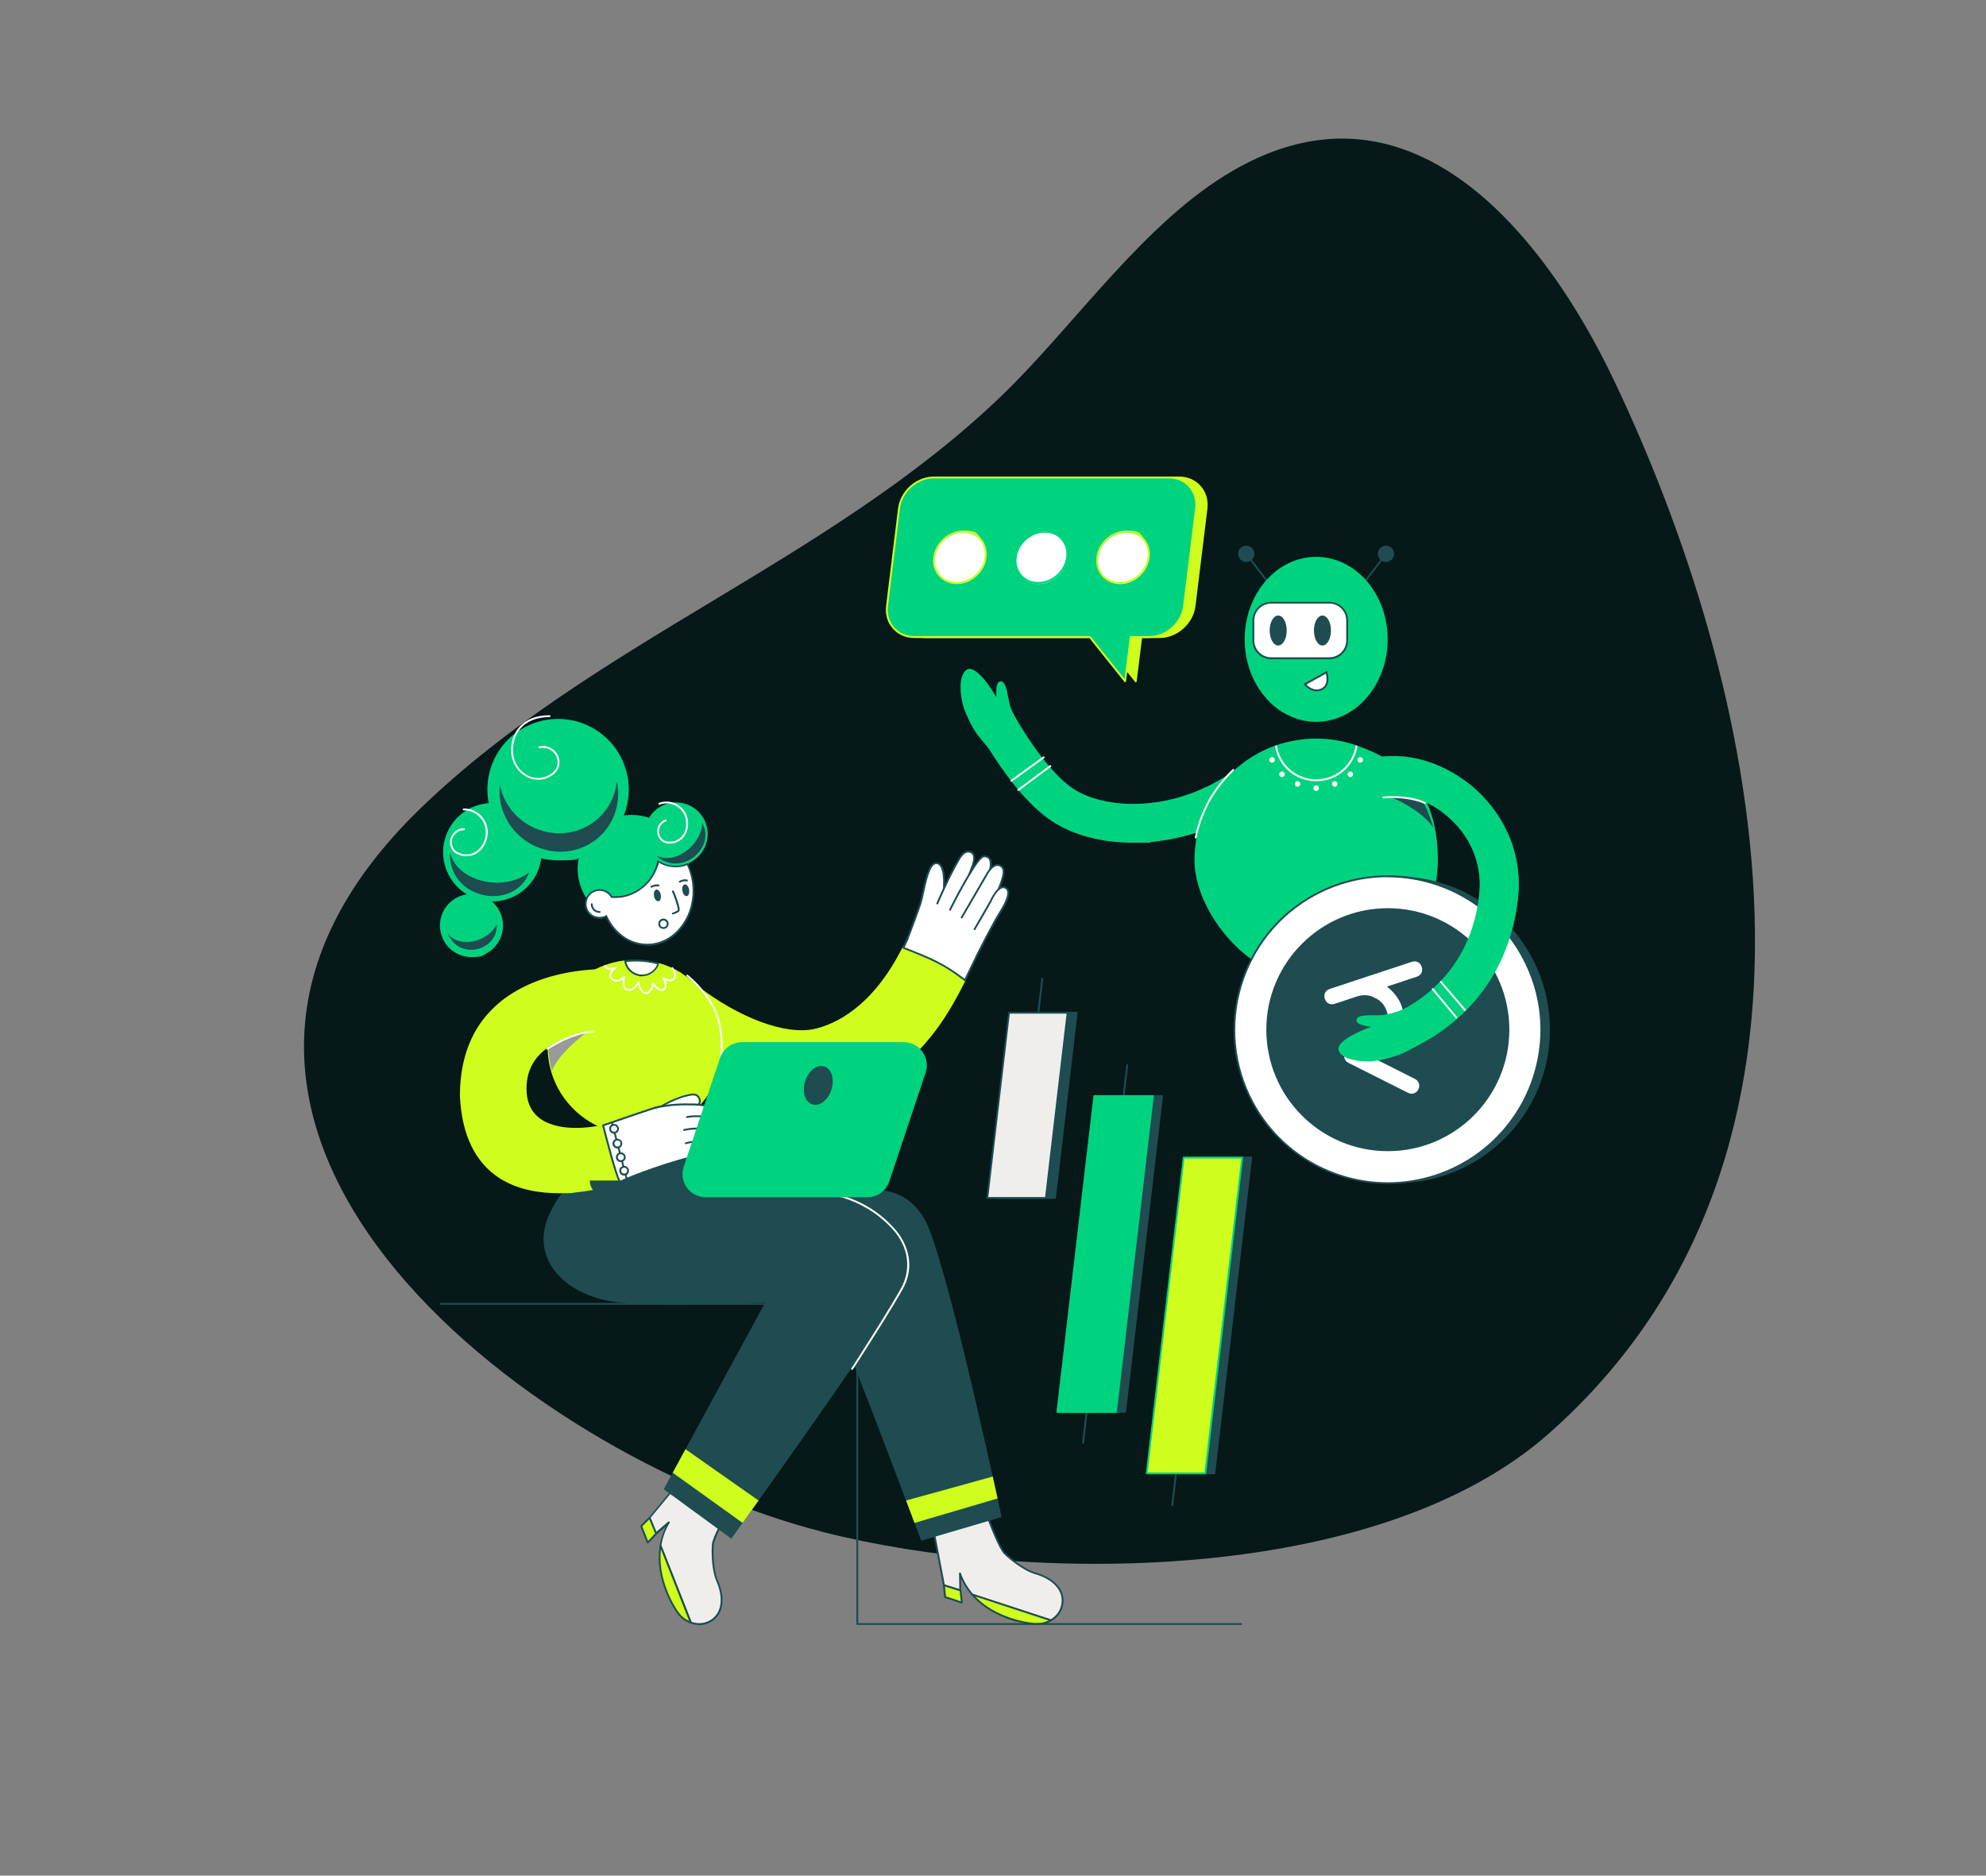 <svg width="325" height="307" viewBox="0 0 325 307" fill="none" xmlns="http://www.w3.org/2000/svg">
<rect x="0" y="0" width="325" height="307" fill="#808080" stroke="none"/>
<g clip-path="url(#clip0_4085_11100)">
<path d="M250.544 40.39C238.822 26.106 222.274 16.091 201.822 27.899C187.237 36.323 175.949 53.154 164.019 64.668C135.754 91.941 97.112 105.015 68.901 132.225C15.589 183.648 85.361 238.152 134.751 250.771C167.459 259.127 225.147 259.787 253.601 234.52C305.553 188.381 287.538 111.492 264.154 62.322C260.841 55.361 256.274 47.362 250.544 40.39Z" fill="#071819"/>
</g>
<g clip-path="url(#clip1_4085_11100)">
<path d="M204.88 189.342C204.851 189.315 204.814 189.299 204.774 189.297H195.181C195.144 189.299 195.108 189.313 195.081 189.338C195.053 189.363 195.035 189.397 195.03 189.433L188.982 241.131C188.977 241.151 188.977 241.173 188.982 241.193C188.987 241.213 188.996 241.232 189.009 241.249C189.022 241.265 189.039 241.278 189.058 241.286C189.077 241.295 189.098 241.299 189.119 241.298H198.712C198.749 241.297 198.785 241.282 198.812 241.257C198.84 241.232 198.858 241.199 198.864 241.162L204.91 189.467C204.914 189.445 204.913 189.423 204.908 189.402C204.903 189.38 204.893 189.36 204.88 189.342V189.342Z" fill="#1E4C51"/>
<path d="M190.286 179.297C190.257 179.27 190.219 179.254 190.18 179.252H180.584C180.547 179.255 180.513 179.27 180.486 179.295C180.46 179.32 180.442 179.353 180.437 179.39L174.39 231.084C174.386 231.105 174.385 231.126 174.39 231.146C174.395 231.166 174.404 231.185 174.417 231.201C174.43 231.218 174.447 231.23 174.466 231.239C174.485 231.248 174.505 231.252 174.526 231.251H184.12C184.157 231.249 184.192 231.235 184.22 231.21C184.247 231.185 184.265 231.151 184.271 231.115L190.318 179.42C190.321 179.398 190.32 179.376 190.315 179.355C190.309 179.334 190.299 179.315 190.286 179.297Z" fill="#1E4C51"/>
<path d="M176.314 165.657C176.285 165.63 176.247 165.614 176.208 165.612H166.614C166.577 165.614 166.542 165.628 166.514 165.653C166.487 165.678 166.469 165.712 166.463 165.748L162.916 196.059C162.913 196.08 162.914 196.102 162.92 196.122C162.925 196.143 162.934 196.163 162.947 196.18C162.976 196.207 163.013 196.224 163.053 196.225H172.646C172.683 196.223 172.719 196.209 172.746 196.184C172.774 196.159 172.792 196.126 172.798 196.089L176.344 165.778C176.35 165.736 176.339 165.692 176.314 165.657V165.657Z" fill="#1E4C51"/>
<path d="M171.963 265.214L159.114 261.001C158.218 259.985 157.524 258.807 157.068 257.531L157.114 260.349L154.447 259.468L151.052 241.676L159.448 242.024C159.448 242.176 162.934 252.83 164.403 254.255C165.343 255.164 167.571 256.971 169.389 257.498C171.83 258.211 173.921 259.741 173.875 262.029C173.845 263.393 173.087 264.545 171.951 265.197L171.963 265.214Z" fill="#EFEEEC"/>
<path d="M171.964 265.364H171.922L159.073 261.151C159.043 261.151 159.028 261.12 159.013 261.105C158.293 260.284 157.701 259.359 157.255 258.362L157.285 260.363C157.286 260.387 157.281 260.41 157.271 260.431C157.26 260.453 157.244 260.471 157.224 260.484C157.204 260.497 157.182 260.505 157.158 260.508C157.134 260.511 157.11 260.507 157.088 260.499L154.421 259.618C154.395 259.608 154.371 259.591 154.353 259.57C154.334 259.549 154.321 259.524 154.315 259.496L150.92 241.704C150.913 241.662 150.924 241.618 150.95 241.583C150.964 241.565 150.983 241.552 151.004 241.544C151.026 241.536 151.049 241.534 151.072 241.538L159.468 241.887C159.488 241.886 159.507 241.89 159.526 241.897C159.544 241.905 159.56 241.917 159.573 241.931L159.619 242.022C159.725 242.568 163.15 252.828 164.529 254.162C165.439 255.043 167.636 256.845 169.455 257.375C172.38 258.223 174.092 259.966 174.047 262.058C174.016 263.437 173.289 264.634 172.046 265.362C172.016 265.362 172.001 265.376 171.973 265.376L171.964 265.364ZM159.203 260.878L171.949 265.045C173.055 264.379 173.706 263.288 173.737 262.029C173.783 260.09 172.145 258.453 169.372 257.65C167.493 257.105 165.25 255.271 164.326 254.376C163.537 253.603 162.219 250.33 161.249 247.723C160.4 245.447 159.537 242.843 159.355 242.177L151.262 241.843L154.611 259.362L156.991 260.135L156.945 257.529C156.943 257.493 156.955 257.458 156.977 257.43C156.999 257.402 157.031 257.383 157.066 257.377C157.102 257.372 157.139 257.38 157.169 257.4C157.2 257.419 157.222 257.449 157.233 257.483C157.675 258.729 158.347 259.881 159.215 260.878H159.203Z" fill="#1E4C51"/>
<path d="M171.964 265.214C171.128 265.693 170.163 265.899 169.205 265.802C167.931 265.668 166.676 265.398 165.46 264.999C163.566 264.377 161.308 263.301 159.489 261.407C159.368 261.27 159.231 261.134 159.11 260.983L171.958 265.196L171.964 265.214Z" fill="#CEFD1E"/>
<path d="M169.63 265.968C169.483 265.971 169.336 265.966 169.19 265.954C167.908 265.817 166.643 265.548 165.416 265.151C162.961 264.347 160.93 263.12 159.384 261.528C159.248 261.392 159.112 261.24 158.991 261.104C158.969 261.079 158.957 261.046 158.957 261.013C158.957 260.98 158.969 260.947 158.991 260.922C159.008 260.895 159.034 260.875 159.064 260.864C159.094 260.853 159.127 260.852 159.157 260.861L172.005 265.075C172.032 265.085 172.055 265.101 172.074 265.122C172.092 265.143 172.105 265.169 172.111 265.196C172.115 265.226 172.11 265.256 172.097 265.283C172.084 265.309 172.063 265.332 172.038 265.347C171.307 265.774 170.474 265.995 169.628 265.984L169.63 265.968ZM159.613 261.316C161.113 262.877 163.098 264.06 165.508 264.847C166.714 265.245 167.958 265.514 169.221 265.65C170.031 265.727 170.848 265.585 171.586 265.242L159.628 261.316H159.613Z" fill="#1E4C51"/>
<path d="M157.157 260.3L157.4 262.301L154.641 261.407L154.46 259.467L157.157 260.3Z" fill="#CEFD1E"/>
<path d="M157.399 262.455H157.353L154.594 261.546C154.566 261.535 154.541 261.516 154.522 261.492C154.504 261.468 154.492 261.439 154.488 261.409L154.306 259.485C154.305 259.459 154.31 259.433 154.32 259.409C154.331 259.385 154.347 259.365 154.367 259.348C154.386 259.333 154.408 259.322 154.432 259.317C154.455 259.311 154.48 259.311 154.503 259.317L157.201 260.151C157.23 260.156 157.256 260.171 157.276 260.193C157.295 260.215 157.306 260.243 157.307 260.273L157.55 262.273C157.555 262.299 157.552 262.326 157.541 262.351C157.53 262.375 157.512 262.395 157.489 262.409C157.461 262.426 157.43 262.437 157.398 262.44L157.399 262.455ZM154.792 261.289L157.232 262.092L157.035 260.425L154.656 259.698L154.807 261.304L154.792 261.289Z" fill="#1E4C51"/>
<path d="M133.711 208.123C136.985 215.612 150.761 252.18 150.761 252.18L163.903 248.315C163.903 248.315 156.05 211.382 152.064 201.196C146.972 188.162 129.089 197.589 133.71 208.137L133.711 208.123Z" fill="#1E4C51"/>
<path d="M203.107 265.966H140.289C140.269 265.968 140.248 265.965 140.23 265.958C140.211 265.95 140.193 265.939 140.179 265.925C140.165 265.911 140.154 265.894 140.147 265.875C140.139 265.856 140.136 265.835 140.138 265.815V213.56H72.153C72.115 213.558 72.079 213.541 72.053 213.512C72.026 213.484 72.012 213.447 72.012 213.409C72.012 213.37 72.026 213.333 72.053 213.305C72.079 213.277 72.115 213.26 72.153 213.257H140.291C140.311 213.257 140.331 213.26 140.35 213.267C140.368 213.275 140.385 213.286 140.399 213.3C140.414 213.314 140.425 213.331 140.432 213.35C140.439 213.368 140.443 213.388 140.442 213.408V265.664H203.109C203.149 265.664 203.188 265.68 203.216 265.708C203.245 265.737 203.261 265.775 203.261 265.815C203.261 265.855 203.245 265.894 203.216 265.922C203.188 265.951 203.149 265.966 203.109 265.966H203.107Z" fill="#1E4C51"/>
<path d="M148.094 210.105L139.956 223.715L141.938 228.959L148.094 210.105Z" fill="#1E4C51"/>
<path d="M191.832 246.559H191.818C191.744 246.559 191.681 246.468 191.681 246.392L198.001 192.364C198.001 192.291 198.092 192.228 198.168 192.228C198.243 192.228 198.304 192.319 198.304 192.394L191.984 246.423C191.981 246.461 191.964 246.496 191.935 246.521C191.907 246.546 191.87 246.56 191.832 246.559V246.559Z" fill="#1E4C51"/>
<path d="M187.649 241.161H197.242L203.289 189.451H193.696L187.649 241.161Z" fill="#CEFD1E"/>
<path d="M197.241 241.315H187.648C187.627 241.316 187.606 241.311 187.587 241.303C187.569 241.294 187.552 241.281 187.539 241.265C187.526 241.249 187.516 241.23 187.512 241.21C187.507 241.19 187.507 241.168 187.512 241.148L193.559 189.454C193.561 189.416 193.579 189.381 193.607 189.356C193.635 189.33 193.672 189.317 193.71 189.318H203.303C203.324 189.316 203.344 189.319 203.363 189.327C203.381 189.335 203.397 189.347 203.41 189.363C203.426 189.379 203.437 189.398 203.442 189.42C203.448 189.441 203.447 189.463 203.44 189.484L197.396 241.178C197.394 241.217 197.376 241.253 197.347 241.278C197.318 241.304 197.28 241.317 197.241 241.315ZM187.815 241.012H197.103L203.123 189.619H193.832L187.815 241.012Z" fill="#00D37F"/>
<path d="M177.237 236.309H177.222C177.149 236.309 177.086 236.218 177.086 236.142L184.315 174.325C184.315 174.251 184.406 174.189 184.481 174.189C184.557 174.189 184.618 174.28 184.618 174.355L177.389 236.173C177.386 236.211 177.369 236.246 177.341 236.271C177.312 236.297 177.275 236.31 177.237 236.309Z" fill="#1E4C51"/>
<path d="M188.786 179.297C188.757 179.27 188.719 179.254 188.679 179.252H179.086C179.049 179.254 179.014 179.268 178.986 179.293C178.959 179.318 178.94 179.352 178.935 179.388L172.888 231.083C172.883 231.103 172.883 231.124 172.888 231.145C172.892 231.165 172.901 231.184 172.915 231.2C172.928 231.216 172.944 231.229 172.963 231.238C172.982 231.246 173.003 231.25 173.024 231.25H182.617C182.654 231.248 182.69 231.233 182.717 231.208C182.745 231.183 182.763 231.15 182.769 231.113L188.816 179.418C188.822 179.376 188.811 179.332 188.786 179.297V179.297Z" fill="#00D37F"/>
<path d="M166.674 193.607H166.659C166.586 193.607 166.522 193.516 166.522 193.44L170.414 160.189C170.414 160.116 170.505 160.053 170.58 160.053C170.656 160.053 170.717 160.144 170.717 160.219L166.822 193.47C166.819 193.508 166.803 193.543 166.775 193.568C166.747 193.593 166.711 193.607 166.674 193.607Z" fill="#1E4C51"/>
<path d="M161.57 196.076H171.163L174.709 165.766H165.114L161.57 196.076Z" fill="#EFEEEC"/>
<path d="M171.161 196.226H161.57C161.55 196.228 161.53 196.225 161.511 196.217C161.492 196.209 161.476 196.196 161.464 196.18C161.448 196.165 161.437 196.146 161.431 196.124C161.426 196.103 161.427 196.08 161.434 196.059L164.98 165.749C164.982 165.711 165 165.675 165.028 165.65C165.056 165.624 165.094 165.611 165.132 165.612H174.725C174.745 165.61 174.765 165.614 174.784 165.622C174.802 165.629 174.818 165.642 174.831 165.658C174.847 165.673 174.858 165.693 174.863 165.714C174.869 165.736 174.868 165.758 174.861 165.779L171.315 196.089C171.312 196.128 171.295 196.163 171.266 196.189C171.237 196.215 171.2 196.228 171.161 196.226ZM161.735 195.923H171.025L174.541 165.916H165.251L161.735 195.923Z" fill="#1E4C51"/>
<path d="M113.04 265.575L108.084 252.996C108.295 251.656 108.763 250.37 109.463 249.208L107.313 251.044L106.285 248.437L117.812 234.461L122.904 241.16C122.783 241.251 116.796 250.738 116.645 252.784C116.494 254.83 116.572 256.951 117.327 258.694C118.343 261.028 118.494 263.619 116.691 265.029C115.614 265.878 114.25 266.029 113.02 265.575H113.04Z" fill="#EFEEEC"/>
<path d="M114.434 265.985C113.944 265.98 113.457 265.893 112.995 265.728C112.949 265.728 112.921 265.682 112.904 265.637L107.948 253.058V252.985C108.125 251.905 108.462 250.858 108.949 249.878L107.433 251.181C107.414 251.197 107.392 251.208 107.368 251.214C107.344 251.219 107.32 251.218 107.296 251.212C107.272 251.208 107.249 251.198 107.23 251.181C107.211 251.165 107.198 251.144 107.19 251.121L106.162 248.514C106.156 248.488 106.156 248.461 106.161 248.435C106.167 248.409 106.178 248.384 106.193 248.362L117.722 234.387C117.736 234.369 117.755 234.353 117.776 234.343C117.797 234.332 117.82 234.327 117.844 234.327C117.867 234.327 117.89 234.332 117.911 234.343C117.933 234.353 117.951 234.369 117.965 234.387L123.057 241.086C123.083 241.121 123.094 241.164 123.087 241.207C123.085 241.242 123.068 241.275 123.042 241.298C122.921 241.449 121.451 243.753 119.889 246.437C117.965 249.757 116.889 252.017 116.813 252.818C116.722 254.076 116.722 256.91 117.48 258.653C118.693 261.442 118.434 263.881 116.798 265.169C116.122 265.709 115.283 266.003 114.418 266.003L114.434 265.985ZM113.161 265.455C114.389 265.88 115.647 265.682 116.617 264.909C118.132 263.712 118.36 261.409 117.204 258.742C116.431 256.939 116.401 254.043 116.507 252.756C116.598 251.649 118.28 248.558 119.674 246.148C120.887 244.042 122.341 241.723 122.736 241.147L117.826 234.691L106.462 248.436L107.372 250.752L109.354 249.055C109.382 249.033 109.417 249.021 109.452 249.021C109.488 249.021 109.523 249.033 109.551 249.055C109.58 249.078 109.599 249.111 109.605 249.148C109.61 249.184 109.602 249.222 109.581 249.252C108.895 250.387 108.438 251.644 108.235 252.955L113.145 265.427L113.161 265.455Z" fill="#1E4C51"/>
<path d="M113.04 265.574C112.191 265.271 111.418 264.68 110.827 263.832C110.645 263.574 109.799 262.301 109.054 260.437C108.326 258.588 107.72 256.148 108.008 253.556C108.023 253.375 108.054 253.193 108.082 252.996L113.04 265.574Z" fill="#CEFD1E"/>
<path d="M113.041 265.73H112.995C112.065 265.38 111.265 264.75 110.707 263.927C109.99 262.853 109.39 261.705 108.919 260.502C107.979 258.092 107.615 255.758 107.873 253.546C107.888 253.348 107.919 253.167 107.946 252.97C107.95 252.936 107.966 252.905 107.991 252.882C108.016 252.86 108.049 252.848 108.083 252.848C108.156 252.848 108.22 252.879 108.234 252.939L113.19 265.518C113.197 265.546 113.198 265.576 113.192 265.605C113.187 265.633 113.176 265.661 113.16 265.685C113.131 265.712 113.094 265.729 113.054 265.73H113.041ZM108.161 253.591C107.919 255.743 108.267 258.032 109.189 260.38C109.916 262.23 110.78 263.517 110.946 263.745C111.404 264.417 112.031 264.956 112.765 265.306L108.161 253.591Z" fill="#1E4C51"/>
<path d="M107.388 251.048L105.993 252.502L104.933 249.8L106.297 248.436L107.388 251.048Z" fill="#CEFD1E"/>
<path d="M105.993 252.647H105.963C105.938 252.644 105.915 252.633 105.897 252.617C105.878 252.601 105.864 252.58 105.857 252.556L104.796 249.859C104.789 249.83 104.788 249.801 104.794 249.772C104.799 249.743 104.81 249.716 104.827 249.691L106.206 248.327C106.245 248.296 106.293 248.28 106.343 248.282C106.367 248.285 106.39 248.296 106.409 248.312C106.428 248.328 106.441 248.349 106.448 248.373L107.525 250.979C107.535 251.007 107.538 251.037 107.532 251.067C107.527 251.096 107.514 251.123 107.495 251.146L106.1 252.601C106.071 252.629 106.033 252.645 105.993 252.647V252.647ZM105.112 249.828L106.052 252.207L107.204 250.995L106.249 248.692L105.112 249.828Z" fill="#1E4C51"/>
<path d="M158.748 155.294C158.4 153.354 157.427 151.899 156.005 151.183C154.584 150.466 152.898 150.546 151.247 151.41C149.762 152.183 148.457 153.517 147.685 155.063C142.745 164.929 136.577 167.657 133.333 168.399C128.62 169.475 121.043 166.687 114.025 161.277C112.736 160.293 111.509 160.065 110.266 160.595C109.266 161.02 108.283 161.917 107.053 163.49C106.046 164.795 105.599 166.446 105.81 168.08C106.02 169.714 106.871 171.198 108.175 172.205C115.752 178.039 123.147 181.055 130.165 181.146H130.498C132.376 181.148 134.248 180.934 136.078 180.51C140.898 179.403 145.368 176.857 149.366 172.932C152.791 169.568 155.216 166.082 158.005 160.505C158.762 158.989 159.032 157.034 158.717 155.292L158.748 155.294Z" fill="#CEFD1E"/>
<path d="M157.898 160.451C154.458 157.799 152.503 156.98 147.82 155.146C147.82 155.146 150.003 149.994 151.942 148.402C153.943 146.357 162.506 150.164 159.717 156.677L157.882 160.451H157.898Z" fill="white"/>
<path d="M157.959 160.67L157.808 160.548C154.413 157.926 152.579 157.154 147.775 155.262L147.624 155.201L147.684 155.065C147.775 154.853 149.897 149.882 151.852 148.275C152.852 147.275 155.338 147.579 157.414 148.973C158.459 149.669 161.745 152.307 159.884 156.717L157.975 160.673L157.959 160.67ZM148.032 155.047C152.488 156.809 154.519 157.654 157.854 160.2L159.611 156.593C161.4 152.408 158.262 149.894 157.247 149.228C155.322 147.939 152.943 147.606 152.064 148.5C150.351 149.909 148.411 154.213 148.048 155.047H148.032Z" fill="#1E4C51"/>
<path d="M148.366 153.944C148.44 153.854 150.064 149.519 150.549 148.094C151.201 146.185 151.685 141.093 153.292 141.274C155.231 141.487 154.216 147.792 154.216 147.792L148.366 153.944Z" fill="white"/>
<path d="M148.489 154.033L148.367 153.942L148.246 153.869C148.367 153.657 149.928 149.459 150.413 148.049C150.58 147.535 150.746 146.777 150.927 145.973C151.441 143.64 152.018 140.987 153.321 141.127C153.609 141.158 153.852 141.309 154.049 141.568C155.14 143.008 154.416 147.629 154.382 147.827L154.079 147.781C154.079 147.736 154.822 143.083 153.806 141.749C153.655 141.552 153.488 141.446 153.292 141.431C152.264 141.31 151.656 144.053 151.231 146.038C151.049 146.857 150.883 147.629 150.701 148.145C150.307 149.327 148.61 153.904 148.503 154.04L148.489 154.033Z" fill="#1E4C51"/>
<path d="M153.354 148.017C153.354 148.017 154.732 144.714 156.143 142.122C156.992 140.561 157.583 139.167 158.75 139.44C159.916 139.713 159.084 141.971 159.084 141.971C159.084 141.971 156.962 147.669 156.416 148.775L153.37 148.017H153.354Z" fill="white"/>
<path d="M156.536 148.834L156.263 148.698C156.793 147.607 158.9 141.954 158.915 141.893C158.915 141.878 159.491 140.589 159.158 139.923C159.113 139.831 159.047 139.752 158.965 139.691C158.883 139.63 158.788 139.59 158.688 139.574C157.763 139.347 157.202 140.408 156.49 141.741C156.417 141.893 156.338 142.029 156.247 142.182C154.868 144.743 153.489 148.032 153.474 148.062L153.201 147.941C153.201 147.911 154.596 144.607 155.991 142.03C156.063 141.878 156.144 141.731 156.234 141.589C156.976 140.194 157.613 138.998 158.765 139.27C158.908 139.298 159.043 139.359 159.159 139.448C159.275 139.537 159.368 139.652 159.431 139.784C159.826 140.587 159.219 141.951 159.189 142.012C159.116 142.239 157.067 147.726 156.522 148.832L156.536 148.834Z" fill="#1E4C51"/>
<path d="M155.402 149.032C155.402 149.032 159.767 140.242 160.995 140.166C162.537 140.076 162.359 142.002 161.42 144.152C160.95 145.213 158.919 149.184 158.388 150.305L155.402 149.032Z" fill="white"/>
<path d="M158.52 150.364L158.247 150.243C158.474 149.757 158.99 148.727 159.535 147.636C160.232 146.257 161.004 144.681 161.263 144.09C161.975 142.468 162.172 141.179 161.794 140.619C161.627 140.392 161.369 140.286 161.005 140.316C160.187 140.362 157.217 145.726 155.549 149.091L155.276 148.954C155.732 148.045 159.717 140.088 160.99 140.013C161.475 139.983 161.824 140.134 162.051 140.453C162.506 141.105 162.324 142.469 161.551 144.212C161.293 144.818 160.535 146.318 159.808 147.773C159.262 148.864 158.748 149.895 158.52 150.379V150.364Z" fill="#1E4C51"/>
<path d="M157.339 150.29L161.385 143.333C161.385 143.333 162.4 141.196 163.613 141.666C164.75 142.106 164.127 143.648 163.78 144.682C163.433 145.716 161.279 150.35 160.143 152.198L157.353 150.29H157.339Z" fill="white"/>
<path d="M160.248 152.278L159.991 152.111C161.127 150.262 163.28 145.64 163.613 144.623C163.643 144.549 163.659 144.472 163.686 144.396C164.111 143.169 164.383 142.12 163.534 141.789C162.474 141.365 161.519 143.365 161.504 143.381L157.442 150.355L157.185 150.204L161.231 143.248C161.277 143.174 162.322 140.989 163.641 141.52C164.823 141.989 164.338 143.445 163.974 144.505L163.901 144.733C163.552 145.761 161.401 150.414 160.248 152.278Z" fill="#1E4C51"/>
<path d="M159.733 156.668C161.188 153.789 162.779 150.712 163.673 149.303C164.567 147.893 165.655 145.741 164.431 145.271C163.249 144.817 162.097 147.499 162.097 147.499C161.385 148.757 159.38 152.198 159.38 152.198L159.714 156.668H159.733Z" fill="white"/>
<path d="M159.87 156.73L159.597 156.593C160.625 154.532 162.522 150.834 163.553 149.212C164.553 147.636 164.992 146.423 164.796 145.818C164.767 145.723 164.716 145.637 164.648 145.566C164.579 145.495 164.495 145.441 164.401 145.409C163.537 145.075 162.566 146.848 162.265 147.561C161.567 148.818 159.582 152.243 159.548 152.274L159.292 152.122C159.306 152.092 161.291 148.682 161.989 147.439C162.08 147.242 163.232 144.636 164.52 145.136C164.654 145.183 164.776 145.26 164.876 145.362C164.976 145.464 165.051 145.587 165.096 145.723C165.398 146.617 164.565 148.209 163.823 149.375C162.807 150.982 160.913 154.662 159.883 156.726L159.87 156.73Z" fill="#1E4C51"/>
<path d="M208.231 129.146L204.351 124.493C204.321 124.465 204.285 124.444 204.245 124.433C204.226 124.429 204.207 124.43 204.188 124.436C204.17 124.441 204.153 124.451 204.139 124.463C197.972 129.603 191.817 131.116 187.741 131.48C183.028 131.904 178.481 130.995 175.602 129.07C171.404 126.267 167.159 119.232 165.524 116.355C165.218 115.815 164.761 115.376 164.209 115.093C163.657 114.809 163.035 114.693 162.418 114.76C161.801 114.826 161.216 115.071 160.737 115.464C160.258 115.858 159.904 116.384 159.719 116.976C159.59 117.39 159.547 117.825 159.594 118.256C159.64 118.686 159.776 119.103 159.992 119.478C160.779 120.873 161.614 122.252 162.447 123.555C165.751 128.663 168.981 132.285 172.055 134.348C175.526 136.682 180.3 137.939 185.452 137.939C190.605 137.939 187.347 137.894 188.315 137.818C191.111 137.562 193.866 136.966 196.517 136.042C200.702 134.587 204.641 132.329 208.217 129.361C208.232 129.348 208.245 129.332 208.255 129.314C208.264 129.296 208.269 129.277 208.271 129.257C208.272 129.236 208.269 129.216 208.262 129.197C208.255 129.178 208.245 129.161 208.231 129.146Z" fill="#00D37F"/>
<path d="M246.679 136.259C245.314 133.257 243.193 130.56 240.571 128.424C235.373 124.21 228.751 122.697 223.279 124.452C223.233 124.452 223.205 124.498 223.188 124.526C223.173 124.565 223.173 124.608 223.188 124.648L225.037 130.422C225.044 130.441 225.054 130.459 225.068 130.473C225.082 130.488 225.098 130.501 225.116 130.509C225.135 130.517 225.155 130.522 225.175 130.523C225.195 130.524 225.215 130.52 225.234 130.513C228.69 129.407 233.039 130.513 236.585 133.362C240.586 136.605 242.602 141.291 242.102 146.229C241.632 150.806 240.147 154.852 237.691 158.247C235.236 161.642 231.857 164.309 227.659 166.176C226.144 166.858 225.383 168.54 225.931 170.101V170.132C226.075 170.547 226.303 170.928 226.6 171.251C226.897 171.574 227.258 171.833 227.659 172.011C228.055 172.185 228.484 172.272 228.917 172.268C229.355 172.267 229.789 172.174 230.19 171.996C234.721 169.98 238.54 167.161 241.541 163.615C245.451 158.989 247.755 153.355 248.421 146.868C248.806 143.236 248.21 139.568 246.694 136.245L246.679 136.259Z" fill="#00D37F"/>
<path d="M222.006 122.012C217.718 120.517 213.049 120.517 208.76 122.012C200.819 124.816 195.472 132.364 195.472 140.79C195.472 149.215 204.398 160.703 215.385 160.703C226.373 160.703 235.299 151.777 235.299 140.79C235.299 129.802 229.962 124.816 222.006 122.012Z" fill="#00D37F"/>
<path d="M222.947 95.897C222.93 95.899 222.914 95.897 222.898 95.892C222.882 95.887 222.868 95.878 222.856 95.867C222.826 95.841 222.806 95.805 222.801 95.766C222.795 95.727 222.804 95.687 222.826 95.654L226.705 90.547C226.717 90.531 226.732 90.517 226.749 90.507C226.766 90.497 226.785 90.491 226.805 90.488C226.825 90.485 226.845 90.486 226.864 90.491C226.883 90.496 226.901 90.505 226.917 90.517C226.933 90.529 226.947 90.544 226.957 90.561C226.967 90.578 226.973 90.597 226.976 90.617C226.979 90.636 226.978 90.656 226.973 90.676C226.968 90.695 226.959 90.713 226.947 90.729L223.067 95.839C223.054 95.858 223.036 95.873 223.015 95.883C222.994 95.894 222.97 95.898 222.947 95.897Z" fill="#1E4C51"/>
<path d="M226.811 91.988C227.074 91.988 227.332 91.909 227.552 91.763C227.771 91.616 227.942 91.408 228.043 91.164C228.144 90.92 228.17 90.652 228.119 90.393C228.067 90.135 227.94 89.897 227.754 89.71C227.567 89.524 227.33 89.397 227.071 89.345C226.812 89.294 226.544 89.32 226.3 89.421C226.056 89.522 225.848 89.693 225.701 89.912C225.555 90.132 225.477 90.39 225.477 90.654C225.476 90.829 225.511 91.002 225.578 91.164C225.645 91.326 225.743 91.473 225.867 91.597C225.991 91.721 226.138 91.819 226.3 91.886C226.462 91.953 226.635 91.988 226.811 91.988Z" fill="#1E4C51"/>
<path d="M207.822 95.897C207.798 95.898 207.774 95.893 207.753 95.882C207.732 95.872 207.714 95.856 207.701 95.836L203.82 90.729C203.796 90.697 203.786 90.656 203.792 90.617C203.797 90.577 203.818 90.541 203.851 90.517C203.883 90.493 203.923 90.482 203.963 90.488C204.003 90.493 204.039 90.515 204.063 90.547L207.943 95.654C207.964 95.687 207.973 95.727 207.967 95.766C207.962 95.805 207.942 95.841 207.912 95.867C207.884 95.883 207.854 95.893 207.822 95.897V95.897Z" fill="#1E4C51"/>
<path d="M203.941 91.988C204.205 91.988 204.463 91.91 204.683 91.764C204.903 91.618 205.074 91.41 205.175 91.166C205.277 90.922 205.304 90.654 205.253 90.395C205.201 90.136 205.075 89.898 204.888 89.711C204.702 89.525 204.464 89.397 204.205 89.345C203.946 89.294 203.678 89.32 203.434 89.421C203.19 89.522 202.982 89.693 202.835 89.912C202.688 90.132 202.61 90.39 202.61 90.654C202.61 91.007 202.75 91.346 203 91.596C203.249 91.846 203.588 91.987 203.941 91.988V91.988Z" fill="#1E4C51"/>
<path d="M215.384 118.148C221.845 118.148 227.084 112.102 227.084 104.644C227.084 97.186 221.845 91.144 215.384 91.144C208.924 91.144 203.685 97.189 203.685 104.646C203.685 112.103 208.924 118.148 215.384 118.148Z" fill="#00D37F"/>
<path d="M217.566 98.654H208.018C207.635 98.654 207.257 98.729 206.903 98.875C206.55 99.021 206.229 99.235 205.959 99.506C205.688 99.776 205.474 100.097 205.327 100.45C205.181 100.803 205.106 101.182 205.106 101.564V104.853C205.106 105.625 205.413 106.365 205.958 106.911C206.504 107.456 207.244 107.763 208.016 107.763H217.564C217.946 107.763 218.325 107.688 218.678 107.541C219.031 107.395 219.352 107.181 219.622 106.911C219.892 106.64 220.106 106.319 220.252 105.966C220.399 105.613 220.474 105.235 220.474 104.853V101.564C220.474 100.793 220.168 100.053 219.622 99.507C219.077 98.961 218.337 98.654 217.566 98.654V98.654Z" fill="white"/>
<path d="M217.549 107.903H208.017C207.205 107.902 206.426 107.579 205.852 107.005C205.278 106.431 204.955 105.653 204.955 104.841V101.568C204.955 100.756 205.278 99.978 205.852 99.404C206.426 98.83 207.205 98.507 208.017 98.507H217.549C218.361 98.507 219.139 98.83 219.713 99.404C220.288 99.978 220.61 100.756 220.611 101.568V104.842C220.61 105.653 220.287 106.432 219.713 107.006C219.139 107.58 218.361 107.902 217.549 107.903V107.903ZM208.017 98.794C207.285 98.794 206.584 99.085 206.066 99.602C205.549 100.119 205.258 100.82 205.258 101.552V104.826C205.258 105.557 205.549 106.259 206.066 106.776C206.584 107.293 207.285 107.584 208.017 107.584H217.549C218.281 107.584 218.982 107.293 219.499 106.776C220.017 106.259 220.307 105.557 220.307 104.826V101.552C220.307 100.82 220.017 100.119 219.499 99.602C218.982 99.085 218.281 98.794 217.549 98.794H208.017Z" fill="#1E4C51"/>
<path d="M209.17 105.656C209.94 105.656 210.565 104.555 210.565 103.201C210.565 101.848 209.941 100.746 209.17 100.746C208.399 100.746 207.775 101.848 207.775 103.201C207.775 104.555 208.4 105.656 209.17 105.656Z" fill="#1E4C51"/>
<path d="M216.413 105.656C217.183 105.656 217.807 104.555 217.807 103.201C217.807 101.848 217.183 100.746 216.413 100.746C215.642 100.746 215.018 101.848 215.018 103.201C215.018 104.555 215.644 105.656 216.413 105.656Z" fill="#1E4C51"/>
<path d="M213.534 111.991C213.534 111.991 214.746 113.491 216.261 112.824C217.776 112.156 217.064 110.034 217.064 110.034L213.534 111.991Z" fill="white"/>
<path d="M215.474 113.159C215.044 113.152 214.624 113.025 214.262 112.792C213.942 112.608 213.659 112.367 213.428 112.08L213.322 111.943L217.156 109.806L217.217 109.973C217.217 109.988 217.959 112.249 216.336 112.958C216.069 113.078 215.78 113.14 215.487 113.141L215.474 113.159ZM213.777 112.037C213.963 112.235 214.177 112.403 214.413 112.537C215.02 112.904 215.625 112.947 216.202 112.689C216.763 112.431 217.065 111.931 217.083 111.188C217.081 110.877 217.046 110.567 216.977 110.264L213.794 112.037H213.777Z" fill="#1E4C51"/>
<path d="M215.385 129.466C215.475 129.466 215.563 129.439 215.638 129.389C215.713 129.339 215.771 129.268 215.806 129.185C215.84 129.102 215.849 129.01 215.832 128.922C215.814 128.834 215.771 128.752 215.707 128.689C215.644 128.625 215.562 128.582 215.474 128.564C215.386 128.547 215.294 128.556 215.211 128.59C215.128 128.625 215.057 128.683 215.007 128.758C214.957 128.833 214.93 128.921 214.93 129.011C214.93 129.132 214.978 129.247 215.063 129.332C215.149 129.418 215.264 129.466 215.385 129.466V129.466Z" fill="white"/>
<path d="M218.43 128.767C218.52 128.767 218.607 128.74 218.682 128.69C218.757 128.64 218.815 128.569 218.849 128.486C218.883 128.403 218.892 128.311 218.875 128.223C218.857 128.135 218.814 128.054 218.75 127.991C218.687 127.927 218.606 127.884 218.517 127.867C218.429 127.849 218.338 127.858 218.255 127.893C218.172 127.927 218.101 127.985 218.051 128.06C218.001 128.135 217.975 128.223 217.975 128.312C217.975 128.372 217.986 128.431 218.009 128.486C218.032 128.542 218.066 128.592 218.108 128.634C218.15 128.676 218.2 128.71 218.256 128.732C218.311 128.755 218.37 128.767 218.43 128.767V128.767Z" fill="white"/>
<path d="M220.975 127.191C221.065 127.191 221.153 127.164 221.228 127.115C221.303 127.065 221.361 126.994 221.395 126.911C221.43 126.828 221.439 126.736 221.421 126.648C221.404 126.56 221.36 126.479 221.297 126.415C221.233 126.352 221.152 126.308 221.064 126.291C220.976 126.273 220.885 126.282 220.802 126.317C220.719 126.351 220.648 126.409 220.598 126.484C220.548 126.559 220.521 126.647 220.521 126.737C220.521 126.857 220.569 126.973 220.654 127.058C220.74 127.143 220.855 127.191 220.975 127.191V127.191Z" fill="white"/>
<path d="M222.597 124.831C222.686 124.831 222.774 124.804 222.849 124.754C222.924 124.704 222.982 124.633 223.016 124.55C223.051 124.467 223.06 124.376 223.042 124.287C223.025 124.199 222.981 124.118 222.918 124.055C222.854 123.991 222.773 123.948 222.685 123.93C222.597 123.913 222.506 123.922 222.423 123.956C222.34 123.991 222.269 124.049 222.219 124.124C222.169 124.198 222.142 124.286 222.142 124.376C222.142 124.497 222.19 124.612 222.275 124.697C222.361 124.782 222.476 124.83 222.597 124.831V124.831Z" fill="white"/>
<path d="M212.337 128.767C212.427 128.767 212.515 128.74 212.589 128.69C212.664 128.64 212.722 128.569 212.757 128.486C212.791 128.403 212.8 128.312 212.782 128.224C212.765 128.136 212.722 128.055 212.658 127.991C212.595 127.927 212.514 127.884 212.425 127.867C212.337 127.849 212.246 127.858 212.163 127.893C212.08 127.927 212.009 127.985 211.959 128.06C211.909 128.135 211.882 128.222 211.882 128.312C211.883 128.433 211.93 128.548 212.016 128.633C212.101 128.719 212.216 128.767 212.337 128.767V128.767Z" fill="white"/>
<path d="M209.79 127.191C209.88 127.191 209.968 127.164 210.043 127.115C210.118 127.065 210.176 126.994 210.21 126.911C210.245 126.828 210.254 126.736 210.236 126.648C210.219 126.56 210.175 126.479 210.112 126.415C210.048 126.352 209.967 126.308 209.879 126.291C209.791 126.273 209.7 126.282 209.616 126.317C209.533 126.351 209.462 126.409 209.413 126.484C209.363 126.559 209.336 126.647 209.336 126.737C209.336 126.857 209.384 126.973 209.469 127.058C209.554 127.143 209.67 127.191 209.79 127.191V127.191Z" fill="white"/>
<path d="M208.17 124.831C208.26 124.83 208.348 124.804 208.422 124.754C208.497 124.704 208.555 124.633 208.589 124.549C208.624 124.466 208.633 124.375 208.615 124.287C208.597 124.199 208.554 124.118 208.49 124.054C208.427 123.991 208.346 123.948 208.258 123.93C208.17 123.913 208.078 123.922 207.995 123.956C207.912 123.991 207.841 124.049 207.791 124.124C207.741 124.198 207.715 124.286 207.715 124.376C207.715 124.436 207.727 124.495 207.75 124.55C207.772 124.605 207.806 124.655 207.848 124.698C207.89 124.74 207.941 124.773 207.996 124.796C208.051 124.819 208.11 124.831 208.17 124.831Z" fill="white"/>
<path d="M165.492 127.949C165.469 127.95 165.445 127.945 165.424 127.934C165.403 127.923 165.385 127.907 165.371 127.888C165.35 127.855 165.341 127.815 165.347 127.776C165.353 127.737 165.372 127.701 165.402 127.676L170.706 123.841C170.738 123.819 170.778 123.81 170.816 123.817C170.855 123.823 170.89 123.844 170.913 123.875C170.937 123.907 170.947 123.946 170.942 123.985C170.938 124.024 170.918 124.059 170.888 124.084L165.583 127.921C165.556 127.937 165.525 127.946 165.492 127.949V127.949Z" fill="white"/>
<path d="M166.63 129.449C166.606 129.45 166.582 129.445 166.561 129.434C166.54 129.424 166.521 129.408 166.508 129.389C166.487 129.355 166.478 129.316 166.484 129.277C166.489 129.238 166.509 129.202 166.539 129.176L171.798 125.266C171.813 125.254 171.832 125.246 171.851 125.241C171.87 125.236 171.89 125.235 171.91 125.238C171.929 125.24 171.948 125.247 171.965 125.257C171.982 125.267 171.997 125.281 172.009 125.297C172.021 125.313 172.03 125.331 172.035 125.35C172.04 125.369 172.041 125.389 172.038 125.409C172.035 125.429 172.028 125.448 172.018 125.465C172.008 125.482 171.995 125.497 171.979 125.509L166.72 129.419C166.692 129.435 166.662 129.446 166.63 129.449V129.449Z" fill="white"/>
<path d="M166.708 118.376L166.647 118.286C165.766 116.83 165.435 115.997 165.298 115.542C165.177 115.148 165.102 114.661 164.995 114.163C164.753 112.842 164.525 111.587 163.798 111.526C163.725 111.52 163.652 111.53 163.583 111.557C163.515 111.583 163.454 111.624 163.404 111.678C163.101 111.981 162.978 112.784 163.037 114.088C162.749 113.587 162.386 112.997 161.976 112.42C160.81 110.677 159.233 109.117 158.339 109.541C156.703 110.329 157.036 114.284 157.972 116.543C159.093 119.21 159.942 120.241 159.973 120.287C159.973 120.287 160.003 120.318 160.018 120.318C160.548 121.03 161.503 122.153 161.609 122.288C161.709 122.408 161.834 122.504 161.976 122.57C162.117 122.635 162.272 122.668 162.428 122.666H162.523C163.948 122.561 165.767 119.863 166.464 118.863C166.555 118.726 166.631 118.62 166.676 118.559C166.694 118.539 166.704 118.512 166.704 118.484C166.704 118.456 166.694 118.429 166.676 118.408L166.708 118.376Z" fill="#00D37F"/>
<path d="M215.385 127.863C213.775 127.87 212.215 127.303 210.985 126.265C209.755 125.226 208.935 123.783 208.671 122.195C208.667 122.175 208.667 122.154 208.671 122.135C208.675 122.115 208.683 122.096 208.694 122.079C208.706 122.062 208.72 122.048 208.737 122.036C208.754 122.025 208.773 122.017 208.793 122.013C208.812 122.01 208.833 122.01 208.853 122.013C208.873 122.017 208.891 122.025 208.908 122.036C208.925 122.048 208.94 122.062 208.951 122.079C208.962 122.096 208.97 122.115 208.974 122.135C209.232 123.652 210.019 125.03 211.195 126.023C212.371 127.016 213.86 127.561 215.4 127.561C216.939 127.561 218.429 127.016 219.605 126.023C220.781 125.03 221.568 123.652 221.826 122.135C221.836 122.097 221.86 122.064 221.893 122.043C221.927 122.023 221.967 122.015 222.005 122.023C222.044 122.031 222.078 122.053 222.101 122.084C222.124 122.116 222.134 122.156 222.129 122.195C221.863 123.782 221.042 125.224 219.813 126.262C218.583 127.3 217.024 127.868 215.415 127.863H215.385Z" fill="white"/>
<path d="M228.527 193.646C242.396 193.646 253.639 182.403 253.639 168.538C253.639 154.672 242.396 143.429 228.527 143.429C214.657 143.429 203.418 154.671 203.418 168.538C203.418 182.404 214.655 193.646 228.527 193.646Z" fill="#1E4C51"/>
<path d="M227.114 193.646C240.982 193.646 252.223 182.403 252.223 168.538C252.223 154.672 240.98 143.429 227.114 143.429C213.248 143.429 202.001 154.671 202.001 168.538C202.001 182.404 213.245 193.646 227.114 193.646Z" fill="white"/>
<path d="M227.159 193.799C218.172 193.799 209.457 188.994 204.88 180.554C198.257 168.293 202.834 152.925 215.095 146.303C227.356 139.681 242.723 144.257 249.346 156.518C250.932 159.433 251.923 162.635 252.264 165.937C252.604 169.238 252.286 172.575 251.328 175.753C249.404 182.209 245.069 187.558 239.128 190.756C235.452 192.748 231.337 193.79 227.156 193.787L227.159 193.799ZM227.068 143.575C222.935 143.578 218.867 144.609 215.232 146.575C203.123 153.123 198.592 168.307 205.138 180.421C209.655 188.771 218.262 193.515 227.144 193.515C232.512 193.509 237.736 191.772 242.039 188.561C246.342 185.35 249.494 180.837 251.028 175.692C252.937 169.297 252.241 162.55 249.058 156.688C244.542 148.337 235.934 143.594 227.053 143.594L227.068 143.575Z" fill="#1E4C51"/>
<path d="M227.114 188.42C238.095 188.42 246.997 179.518 246.997 168.536C246.997 157.555 238.095 148.653 227.114 148.653C216.133 148.653 207.23 157.555 207.23 168.536C207.23 179.518 216.132 188.42 227.114 188.42Z" fill="#1E4C51"/>
<path d="M231.378 178.949C231.012 179.07 230.728 179.029 230.404 178.865L220.674 173.967C220.188 173.722 219.905 173.275 219.988 172.707C219.949 172.179 220.356 171.774 220.843 171.613L224.5 170.405C225.475 170.083 226.33 169.396 226.698 168.463C227.228 167.612 227.271 166.516 226.949 165.541C226.627 164.566 225.94 163.711 225.007 163.343C224.156 162.813 223.06 162.77 222.085 163.092L218.428 164.299C217.697 164.541 217.048 164.214 216.806 163.483C216.565 162.752 216.891 162.103 217.623 161.861L231.031 157.433C231.763 157.192 232.411 157.518 232.653 158.25C232.894 158.981 232.568 159.63 231.836 159.871L226.961 161.481C228.054 162.337 228.944 163.395 229.387 164.736C229.911 166.32 229.824 168.106 228.968 169.606C228.273 171.187 226.89 172.32 225.305 172.843L224.574 173.085L231.546 176.595C232.195 176.922 232.437 177.653 232.11 178.302C231.947 178.626 231.743 178.828 231.378 178.949Z" fill="white"/>
<path d="M111.539 159.26H111.524C110.362 158.531 109.101 157.975 107.779 157.608C107.76 157.603 107.741 157.601 107.721 157.604C107.702 157.606 107.683 157.612 107.666 157.622C107.649 157.632 107.634 157.645 107.622 157.661C107.611 157.677 107.602 157.695 107.597 157.714C107.431 158.221 107.118 158.666 106.696 158.993C106.275 159.321 105.765 159.514 105.233 159.549H105.067C104.436 159.548 103.826 159.321 103.348 158.91C102.87 158.498 102.555 157.93 102.459 157.306C102.457 157.287 102.451 157.269 102.441 157.252C102.431 157.235 102.418 157.221 102.402 157.21C102.387 157.198 102.369 157.19 102.35 157.186C102.331 157.182 102.312 157.181 102.293 157.185C100.91 157.341 99.557 157.699 98.277 158.246C97.631 158.52 97.008 158.845 96.413 159.216C94.34 160.485 92.627 162.264 91.438 164.384C90.249 166.504 89.624 168.894 89.623 171.325C89.593 179.205 95.973 185.646 103.854 185.677H103.915C111.765 185.677 118.175 179.296 118.206 171.446C118.222 169.018 117.617 166.627 116.447 164.499C115.278 162.371 113.583 160.579 111.525 159.291L111.539 159.26Z" fill="#CEFD1E"/>
<path d="M102.326 157.308C102.411 157.842 102.648 158.34 103.008 158.744C103.368 159.147 103.836 159.439 104.357 159.584C104.589 159.645 104.829 159.676 105.069 159.675H105.236C105.799 159.646 106.34 159.447 106.786 159.103C107.233 158.759 107.564 158.287 107.736 157.75C106.875 157.508 105.992 157.35 105.099 157.281H104.948C104.629 157.25 104.296 157.25 103.963 157.25C103.406 157.25 102.849 157.28 102.295 157.341L102.326 157.308Z" fill="white"/>
<path d="M105.069 159.82C104.812 159.822 104.557 159.785 104.311 159.711C103.76 159.561 103.264 159.256 102.882 158.831C102.5 158.406 102.249 157.881 102.159 157.317C102.154 157.274 102.165 157.231 102.19 157.195C102.202 157.178 102.218 157.164 102.236 157.154C102.254 157.143 102.274 157.137 102.295 157.135C102.854 157.074 103.415 157.043 103.977 157.043C104.306 157.036 104.636 157.051 104.963 157.089H105.112C106.008 157.162 106.896 157.319 107.763 157.559C107.785 157.559 107.805 157.567 107.821 157.58C107.838 157.593 107.849 157.612 107.854 157.632C107.866 157.65 107.872 157.671 107.872 157.693C107.872 157.714 107.866 157.735 107.854 157.753C107.669 158.317 107.318 158.812 106.848 159.174C106.378 159.536 105.81 159.749 105.217 159.784H105.038L105.069 159.82ZM102.493 157.441C102.598 157.912 102.83 158.346 103.164 158.695C103.498 159.045 103.921 159.296 104.387 159.423C104.609 159.483 104.839 159.514 105.069 159.514H105.236C105.742 159.482 106.228 159.306 106.639 159.008C107.049 158.71 107.366 158.302 107.554 157.831C106.751 157.614 105.929 157.473 105.099 157.408H104.948C104.629 157.377 104.296 157.377 103.977 157.377C103.493 157.377 102.993 157.408 102.493 157.45V157.441Z" fill="#1E4C51"/>
<path d="M105.765 162.686H105.674C104.962 162.612 104.583 161.7 104.432 161.17C104.129 161.625 103.492 162.368 102.643 162.125C102.396 162.055 102.185 161.892 102.056 161.67C101.829 161.261 101.874 160.67 101.935 160.275C101.677 160.457 101.298 160.67 100.907 160.67C100.747 160.672 100.588 160.643 100.44 160.583C100.292 160.523 100.157 160.434 100.044 160.321C99.931 160.225 99.844 160.103 99.788 159.965C99.733 159.828 99.711 159.68 99.725 159.532C99.755 159.199 99.967 158.911 100.18 158.684C99.876 158.729 99.528 158.729 99.271 158.61C99.176 158.562 99.093 158.494 99.027 158.41C98.962 158.326 98.915 158.229 98.892 158.126C98.887 158.107 98.886 158.087 98.889 158.068C98.891 158.048 98.898 158.03 98.908 158.013C98.918 157.996 98.931 157.982 98.947 157.97C98.962 157.958 98.98 157.95 98.999 157.945C99.018 157.94 99.038 157.939 99.057 157.942C99.076 157.945 99.095 157.951 99.112 157.961C99.128 157.971 99.143 157.984 99.155 158C99.166 158.016 99.175 158.033 99.18 158.052C99.192 158.113 99.217 158.17 99.254 158.22C99.29 158.27 99.337 158.311 99.392 158.341C99.771 158.538 100.483 158.341 100.725 158.234C100.761 158.22 100.801 158.219 100.838 158.233C100.875 158.246 100.905 158.273 100.923 158.308C100.936 158.343 100.938 158.381 100.927 158.417C100.916 158.453 100.893 158.484 100.862 158.505C100.862 158.505 100.058 159.019 99.998 159.581C99.983 159.778 100.058 159.948 100.225 160.112C100.398 160.285 100.632 160.383 100.877 160.384C101.483 160.384 102.059 159.778 102.059 159.778C102.083 159.755 102.113 159.74 102.145 159.734C102.178 159.729 102.211 159.733 102.241 159.747C102.272 159.765 102.296 159.793 102.307 159.827C102.318 159.86 102.316 159.897 102.301 159.93C102.301 159.93 101.983 160.99 102.301 161.551C102.342 161.628 102.398 161.696 102.465 161.751C102.533 161.806 102.612 161.846 102.696 161.869C103.62 162.127 104.317 160.748 104.317 160.733C104.33 160.705 104.352 160.682 104.38 160.669C104.407 160.656 104.439 160.652 104.469 160.659C104.5 160.661 104.53 160.675 104.552 160.697C104.574 160.719 104.588 160.749 104.59 160.78C104.681 161.221 105.03 162.357 105.666 162.418C106.272 162.478 106.651 161.357 106.742 160.917C106.742 160.856 106.803 160.811 106.863 160.796C106.893 160.792 106.923 160.797 106.95 160.81C106.977 160.823 106.999 160.844 107.015 160.869C107.227 161.218 107.909 162.097 108.483 161.855C108.54 161.832 108.592 161.798 108.634 161.753C108.676 161.709 108.707 161.655 108.726 161.597C108.877 161.172 108.59 160.415 108.453 160.157C108.441 160.126 108.44 160.092 108.448 160.059C108.456 160.027 108.473 159.997 108.498 159.975C108.526 159.953 108.561 159.941 108.597 159.941C108.633 159.941 108.667 159.953 108.695 159.975C108.695 159.975 109.514 160.612 110.105 160.142C110.68 159.672 109.923 158.551 109.908 158.551C109.886 158.517 109.878 158.475 109.887 158.435C109.895 158.395 109.919 158.361 109.954 158.339C109.988 158.316 110.029 158.309 110.069 158.317C110.109 158.326 110.144 158.35 110.166 158.384C110.211 158.444 111.106 159.747 110.302 160.384C109.817 160.763 109.274 160.642 108.907 160.457C109.028 160.821 109.15 161.338 109.013 161.715C108.979 161.811 108.926 161.899 108.855 161.972C108.784 162.045 108.699 162.102 108.604 162.139C107.921 162.427 107.255 161.73 106.952 161.321C106.8 161.821 106.422 162.73 105.709 162.73L105.765 162.686Z" fill="white"/>
<path d="M116.465 178.404C116.443 178.406 116.422 178.401 116.404 178.39C116.368 178.373 116.341 178.343 116.327 178.306C116.313 178.269 116.314 178.228 116.33 178.192C117.467 175.858 118.589 172.115 117.558 167.493C116.572 163.083 112.405 159.839 112.374 159.809C112.342 159.785 112.321 159.749 112.315 159.709C112.31 159.669 112.32 159.629 112.344 159.597C112.369 159.565 112.404 159.544 112.444 159.538C112.484 159.532 112.524 159.543 112.557 159.567C112.602 159.597 116.846 162.901 117.861 167.432C118.906 172.145 117.755 175.965 116.603 178.329C116.592 178.356 116.573 178.379 116.549 178.395C116.525 178.411 116.496 178.42 116.467 178.42L116.465 178.404Z" fill="white"/>
<path d="M91.413 200.834C90.474 205.472 93.805 211.594 102.174 212.413C110.544 213.216 137.274 212.655 137.274 212.655C137.274 212.655 149.822 196.075 145.987 195.182C142.138 194.288 119.163 186.983 110.086 187.982C101.007 188.998 92.336 196.351 91.413 200.85V200.834Z" fill="#1E4C51"/>
<path d="M130.922 202.789C126.967 209.942 108.614 243.756 108.614 243.756L119.677 251.846C119.677 251.846 141.016 222.172 146.699 212.821C153.958 200.864 136.515 192.695 130.937 202.773L130.922 202.789Z" fill="#1E4C51"/>
<path d="M89.763 199.073C86.838 205.877 92.142 211.834 100.447 213.076C108.752 214.318 135.046 212.709 135.046 212.709C135.046 212.709 147.413 203.298 144.669 200.464C140.078 195.735 111.692 189.43 102.614 190.264C97.55 190.737 92.688 192.253 89.763 199.073Z" fill="#1E4C51"/>
<path d="M111.085 137.912C110.233 136.386 108.948 135.148 107.392 134.352C105.837 133.557 104.08 133.241 102.344 133.443C100.609 133.646 98.972 134.359 97.642 135.491C96.311 136.624 95.346 138.125 94.869 139.806C93.535 144.489 96.278 149.384 100.962 150.718C102.644 151.195 104.428 151.162 106.091 150.625C107.754 150.087 109.22 149.069 110.303 147.698C111.387 146.327 112.04 144.665 112.179 142.923C112.318 141.181 111.937 139.437 111.085 137.912V137.912Z" fill="#00D37F"/>
<path d="M83.2 131.877C82.2 131.53 81.141 131.384 80.085 131.446C79.028 131.509 77.994 131.78 77.042 132.243C76.09 132.706 75.239 133.353 74.538 134.146C73.836 134.938 73.298 135.862 72.955 136.863C71.5 141.061 73.743 145.669 77.941 147.108C78.784 147.401 79.67 147.55 80.563 147.549C82.24 147.55 83.876 147.028 85.242 146.056C86.609 145.083 87.638 143.708 88.186 142.123C89.641 137.924 87.398 133.317 83.2 131.877Z" fill="#00D37F"/>
<path d="M76.303 140.151C76.182 140.154 76.061 140.149 75.94 140.136C74.5 139.924 73.664 139.108 73.651 137.878C73.649 137.273 73.883 136.691 74.303 136.257C74.511 136.04 74.761 135.868 75.037 135.751C75.313 135.634 75.61 135.574 75.91 135.575C75.95 135.575 75.988 135.591 76.017 135.619C76.045 135.647 76.061 135.686 76.061 135.726C76.062 135.746 76.058 135.766 76.051 135.785C76.044 135.803 76.032 135.82 76.018 135.835C76.004 135.849 75.987 135.86 75.969 135.868C75.95 135.875 75.93 135.878 75.91 135.878C75.65 135.878 75.392 135.93 75.153 136.031C74.913 136.131 74.696 136.279 74.515 136.465C74.329 136.649 74.183 136.869 74.087 137.111C73.99 137.353 73.945 137.613 73.954 137.874C73.954 138.95 74.681 139.648 75.969 139.829C76.391 139.877 76.818 139.832 77.221 139.699C77.624 139.565 77.993 139.346 78.303 139.056C79.061 138.359 79.516 137.298 79.501 136.193C79.499 135.721 79.403 135.253 79.218 134.819C79.033 134.384 78.763 133.991 78.424 133.662C77.743 132.999 76.829 132.63 75.878 132.634C75.838 132.634 75.8 132.618 75.771 132.59C75.743 132.562 75.727 132.523 75.727 132.483C75.726 132.463 75.73 132.443 75.737 132.424C75.744 132.406 75.755 132.388 75.77 132.374C75.784 132.36 75.801 132.349 75.819 132.341C75.838 132.334 75.858 132.33 75.878 132.331C76.912 132.319 77.909 132.717 78.652 133.437C79.018 133.795 79.309 134.222 79.509 134.692C79.709 135.163 79.814 135.669 79.819 136.18C79.819 137.363 79.349 138.514 78.531 139.272C77.932 139.835 77.139 140.145 76.318 140.136L76.303 140.151Z" fill="white"/>
<path d="M102.386 125.829C102.157 125.094 101.858 124.383 101.491 123.707C100.022 121.012 97.543 119.011 94.599 118.144C91.655 117.276 88.487 117.614 85.791 119.082C83.075 120.567 81.092 123.006 80.229 125.977C79.72 127.703 79.621 129.525 79.939 131.296C80.258 133.068 80.986 134.74 82.064 136.181C83.143 137.622 84.543 138.791 86.153 139.596C87.763 140.401 89.538 140.819 91.338 140.817C95.46 140.817 94.217 140.544 95.612 139.998C96.043 139.83 96.463 139.634 96.869 139.411C98.918 138.304 100.579 136.595 101.628 134.516C102.382 133.038 102.811 131.415 102.886 129.757C102.948 128.429 102.779 127.099 102.386 125.829V125.829Z" fill="#00D37F"/>
<path d="M88.05 127.616C87.348 127.615 86.659 127.432 86.049 127.086C84.898 126.434 84.049 125.238 83.76 123.888C83.488 122.661 83.625 120.675 84.867 119.145C85.958 117.781 87.716 117.068 89.929 117.068C89.968 117.071 90.003 117.088 90.03 117.116C90.056 117.144 90.07 117.181 90.07 117.22C90.07 117.258 90.056 117.295 90.03 117.324C90.003 117.352 89.968 117.369 89.929 117.372C87.807 117.372 86.14 118.054 85.094 119.342C83.927 120.796 83.806 122.676 84.049 123.843C84.322 125.116 85.125 126.237 86.201 126.844C86.661 127.114 87.176 127.28 87.707 127.329C88.239 127.379 88.775 127.312 89.277 127.132C90.778 126.556 91.46 125.54 91.186 124.282C90.914 122.995 89.61 122.176 88.291 122.464C88.252 122.469 88.213 122.459 88.181 122.436C88.149 122.413 88.127 122.379 88.119 122.34C88.112 122.302 88.119 122.262 88.14 122.228C88.16 122.195 88.193 122.171 88.231 122.161C89.716 121.843 91.186 122.767 91.489 124.207C91.792 125.616 91.019 126.783 89.383 127.404C88.954 127.552 88.503 127.628 88.05 127.629V127.616Z" fill="white"/>
<path d="M96.218 138.275C95.875 138.458 95.52 138.62 95.157 138.76C90.687 140.503 85.428 138.624 82.988 134.259C82.009 132.524 81.59 130.528 81.791 128.546C82.003 129.487 82.344 130.395 82.806 131.243C85.229 135.623 90.49 137.487 94.976 135.744C95.339 135.604 95.693 135.442 96.037 135.259C97.74 134.355 99.118 132.94 99.977 131.213C100.498 130.168 100.826 129.039 100.947 127.878C101.409 130.023 101.131 132.262 100.158 134.229C99.291 135.95 97.916 137.363 96.218 138.275V138.275Z" fill="#1E4C51"/>
<path d="M73.622 139.499C74.849 144.531 82.715 145.956 86.595 142.773C84.276 149.168 73.379 147.425 73.622 139.499Z" fill="#1E4C51"/>
<path d="M100.294 147.018H100.113V146.715H100.31V147.018H100.294Z" fill="#00D37F"/>
<path d="M100.445 147.018H100.293V146.715H100.43V147.018H100.445Z" fill="#00D37F"/>
<path d="M100.521 147.018H100.448V146.715H100.584V147.018H100.521Z" fill="#00D37F"/>
<path d="M101.204 146.835C101.097 146.835 100.991 146.851 100.9 146.851C101.002 146.854 101.103 146.849 101.204 146.835V146.835Z" fill="white"/>
<path d="M100.9 146.999V146.696C100.997 146.698 101.093 146.693 101.188 146.681L101.218 146.984C101.112 146.987 101.005 146.997 100.9 147.015V146.999Z" fill="#00D37F"/>
<path d="M100.113 146.999V146.863L100.097 146.999H100.024L99.963 146.894L99.89 146.681L100.132 146.696V146.833L100.238 146.772L100.132 146.845L100.253 146.8L100.132 146.845L100.113 146.999Z" fill="#00D37F"/>
<path d="M100.81 147.005L100.795 146.701H100.885L100.901 147.005H100.81Z" fill="#00D37F"/>
<path d="M100.597 147.018V146.715H100.795V147.018H100.597Z" fill="#00D37F"/>
<path d="M112.645 141.377C111.539 139.134 109.675 137.527 107.506 136.981C106.946 136.84 106.371 136.774 105.794 136.784C105.647 136.782 105.5 136.787 105.353 136.8C101.322 137.103 98.155 141.013 98.139 145.696C98.138 145.734 98.151 145.771 98.177 145.799C98.203 145.827 98.238 145.844 98.276 145.847C98.626 145.871 98.965 145.982 99.261 146.17C99.558 146.358 99.802 146.617 99.973 146.923C99.986 146.944 100.004 146.962 100.025 146.975C100.046 146.988 100.07 146.995 100.094 146.997H100.519C100.751 147.002 100.984 146.992 101.215 146.967H101.519C101.571 146.965 101.622 146.955 101.671 146.937C101.762 146.921 101.867 146.906 101.958 146.891C102.11 146.86 102.262 146.83 102.428 146.785C102.47 146.782 102.511 146.772 102.549 146.755C102.658 146.726 102.764 146.691 102.867 146.648C102.913 146.633 102.974 146.618 103.019 146.603C103.071 146.587 103.122 146.567 103.171 146.542C103.259 146.514 103.345 146.478 103.428 146.436C103.489 146.406 103.55 146.39 103.61 146.363C103.701 146.317 103.792 146.271 103.898 146.226C104.841 145.749 105.673 145.078 106.338 144.256C106.371 144.227 106.396 144.191 106.412 144.15C106.652 143.851 106.865 143.531 107.048 143.195C107.063 143.165 107.094 143.122 107.109 143.089C107.123 143.056 107.154 143.015 107.17 142.983C107.191 142.926 107.216 142.871 107.243 142.816C107.349 142.604 107.44 142.392 107.516 142.195C107.531 142.15 107.562 142.089 107.576 142.043C107.594 141.992 107.614 141.941 107.637 141.892C107.653 141.847 107.667 141.801 107.683 141.756C107.698 141.695 107.728 141.634 107.743 141.573C107.774 141.468 107.804 141.361 107.834 141.24C108.231 141.48 108.659 141.664 109.107 141.786C110.252 142.113 111.473 142.049 112.578 141.604C112.599 141.597 112.619 141.586 112.635 141.57C112.65 141.554 112.662 141.535 112.669 141.513V141.391L112.645 141.377Z" fill="#00D37F"/>
<path d="M115.101 133.904C114.761 133.318 114.309 132.805 113.771 132.394C113.233 131.983 112.619 131.683 111.964 131.51C111.309 131.336 110.627 131.294 109.956 131.385C109.285 131.476 108.638 131.699 108.053 132.04C107.071 132.611 106.306 133.49 105.874 134.541C105.443 135.592 105.37 136.755 105.667 137.851C105.964 138.948 106.614 139.915 107.517 140.604C108.42 141.294 109.524 141.666 110.66 141.664C112.449 141.664 112.433 141.436 113.252 140.966C114.432 140.273 115.29 139.142 115.639 137.819C115.988 136.496 115.8 135.089 115.116 133.904H115.101Z" fill="#00D37F"/>
<path d="M109.615 138.072C108.676 138.072 107.994 137.617 107.676 136.784C107.484 136.273 107.503 135.708 107.727 135.211C107.952 134.714 108.364 134.326 108.873 134.132C108.892 134.124 108.912 134.12 108.933 134.121C108.953 134.121 108.973 134.126 108.992 134.134C109.01 134.143 109.027 134.155 109.04 134.171C109.054 134.186 109.064 134.204 109.07 134.223C109.079 134.242 109.083 134.262 109.083 134.283C109.084 134.304 109.079 134.324 109.07 134.343C109.062 134.362 109.049 134.378 109.033 134.392C109.017 134.405 108.999 134.415 108.979 134.42C108.544 134.585 108.192 134.915 108 135.338C107.807 135.76 107.79 136.242 107.951 136.678C108.284 137.573 109.103 137.936 110.239 137.694C110.606 137.603 110.949 137.434 111.244 137.198C111.539 136.963 111.781 136.667 111.951 136.33C112.376 135.511 112.421 134.48 112.073 133.571C111.773 132.778 111.17 132.136 110.397 131.786C109.625 131.437 108.745 131.408 107.951 131.707C107.932 131.715 107.912 131.719 107.891 131.719C107.871 131.719 107.851 131.714 107.832 131.705C107.813 131.697 107.797 131.684 107.783 131.669C107.77 131.654 107.76 131.636 107.753 131.616C107.745 131.597 107.74 131.577 107.74 131.556C107.74 131.536 107.744 131.515 107.753 131.496C107.762 131.478 107.774 131.461 107.79 131.448C107.806 131.434 107.824 131.425 107.844 131.419C108.715 131.095 109.678 131.127 110.525 131.511C111.371 131.894 112.031 132.596 112.361 133.465C112.547 133.95 112.63 134.468 112.607 134.987C112.583 135.506 112.453 136.014 112.225 136.481C112.032 136.857 111.76 137.187 111.427 137.449C111.095 137.71 110.711 137.897 110.3 137.997C110.07 138.042 109.837 138.066 109.603 138.07L109.615 138.072Z" fill="white"/>
<path d="M107.372 140.031C110.57 141.652 114.843 138.182 114.919 134.711C117.225 138.804 111.403 143.729 107.372 140.031Z" fill="#1E4C51"/>
<path d="M81.624 148.896C81.169 148.112 80.515 147.462 79.729 147.011C78.943 146.56 78.052 146.324 77.145 146.326C76.239 146.328 75.349 146.569 74.565 147.024C73.781 147.479 73.13 148.133 72.679 148.919C72.228 149.705 71.991 150.596 71.993 151.502C71.995 152.409 72.236 153.299 72.691 154.083C73.146 154.867 73.799 155.518 74.585 155.969C75.371 156.421 76.262 156.658 77.168 156.656C78.957 156.656 78.941 156.429 79.76 155.959C80.94 155.266 81.798 154.135 82.147 152.812C82.497 151.489 82.308 150.081 81.624 148.896V148.896Z" fill="#00D37F"/>
<path d="M73.303 152.819C75.258 155.35 79.94 154.092 81.274 151.288C81.608 155.502 75.167 157.366 73.303 152.819Z" fill="#1E4C51"/>
<path d="M113.495 145.686C113.483 144.216 113.146 142.767 112.51 141.442C111.441 141.883 110.255 141.947 109.146 141.625C108.643 141.481 108.163 141.267 107.721 140.988C107.684 141.167 107.639 141.344 107.584 141.519C107.524 141.686 107.554 141.64 107.524 141.7C107.516 141.748 107.5 141.794 107.478 141.837C107.463 141.882 107.448 141.943 107.433 141.988C107.419 142.041 107.399 142.092 107.372 142.14C107.299 142.352 107.205 142.549 107.114 142.746C107.084 142.807 107.069 142.852 107.041 142.913C107.027 142.951 107.006 142.987 106.981 143.019C106.966 143.057 106.945 143.093 106.92 143.125C106.739 143.455 106.531 143.769 106.299 144.064C106.268 144.095 106.253 144.125 106.225 144.155C105.571 144.958 104.755 145.614 103.831 146.08L103.558 146.217C103.5 146.247 103.439 146.272 103.377 146.29C103.303 146.32 103.21 146.364 103.134 146.396L102.998 146.441C102.952 146.457 102.907 146.472 102.846 146.487C102.74 146.518 102.634 146.56 102.528 146.593C102.482 146.593 102.454 146.624 102.407 146.624C102.252 146.668 102.095 146.703 101.937 146.73L101.649 146.775C101.55 146.8 101.448 146.816 101.346 146.82H101.194C100.831 146.856 100.466 146.861 100.103 146.836C99.92 146.507 99.658 146.229 99.34 146.028C99.023 145.827 98.66 145.708 98.284 145.684H98.088C97.787 145.688 97.49 145.751 97.214 145.87C96.938 145.988 96.688 146.16 96.478 146.375C96.269 146.591 96.103 146.845 95.992 147.124C95.881 147.403 95.825 147.702 95.829 148.002C95.833 148.303 95.896 148.6 96.015 148.876C96.134 149.152 96.306 149.402 96.521 149.612C96.736 149.821 96.991 149.987 97.27 150.098C97.549 150.209 97.847 150.265 98.148 150.261C98.526 150.261 98.897 150.162 99.224 149.973C100.527 152.763 103.089 154.656 106.014 154.611C110.212 154.565 113.576 150.564 113.516 145.669L113.495 145.686Z" fill="white"/>
<path d="M105.919 154.775C103.115 154.775 100.524 153.032 99.144 150.183C98.832 150.333 98.49 150.411 98.144 150.41H98.114C97.474 150.404 96.862 150.146 96.41 149.692C95.958 149.239 95.702 148.625 95.698 147.985C95.694 147.345 95.942 146.728 96.389 146.269C96.835 145.81 97.444 145.544 98.084 145.53H98.296C98.683 145.558 99.057 145.678 99.386 145.881C99.716 146.084 99.992 146.364 100.19 146.697C100.524 146.697 100.857 146.697 101.175 146.667H101.478C101.53 146.662 101.581 146.652 101.63 146.637C101.721 146.621 101.827 146.606 101.918 146.591C102.069 146.561 102.221 146.53 102.372 146.485C102.414 146.482 102.455 146.472 102.493 146.454C102.6 146.424 102.691 146.394 102.797 146.363L102.933 146.318L103.07 146.272C103.143 146.242 103.236 146.212 103.312 146.181C103.369 146.16 103.425 146.136 103.479 146.108L103.752 145.971C104.653 145.515 105.448 144.875 106.086 144.093C106.116 144.062 106.131 144.032 106.159 144.002C106.389 143.709 106.596 143.4 106.78 143.077L106.826 142.986C106.84 142.948 106.861 142.912 106.887 142.88C106.917 142.832 106.942 142.782 106.96 142.729C107.059 142.532 107.145 142.33 107.218 142.122C107.234 142.07 107.254 142.02 107.278 141.971C107.294 141.925 107.309 141.864 107.324 141.819C107.337 141.778 107.352 141.737 107.369 141.698C107.383 141.635 107.403 141.574 107.43 141.516C107.481 141.342 107.521 141.165 107.551 140.986L107.597 140.773L107.779 140.895C108.205 141.169 108.67 141.378 109.158 141.516C110.239 141.821 111.391 141.757 112.431 141.334L112.568 141.273L112.628 141.395C113.274 142.744 113.616 144.219 113.629 145.714C113.659 148.109 112.886 150.382 111.446 152.094C110.006 153.822 108.069 154.777 105.99 154.811H105.917L105.919 154.775ZM99.281 149.774L99.354 149.925C100.688 152.774 103.219 154.517 105.993 154.472C107.975 154.442 109.842 153.532 111.221 151.865C112.616 150.198 113.373 148.015 113.342 145.681C113.329 144.279 113.019 142.895 112.433 141.62C111.684 141.9 110.881 142.008 110.084 141.937C109.288 141.866 108.517 141.618 107.828 141.211C107.797 141.332 107.767 141.438 107.737 141.544C107.723 141.607 107.703 141.668 107.676 141.726C107.668 141.774 107.652 141.819 107.63 141.862C107.617 141.915 107.597 141.966 107.57 142.014C107.556 142.067 107.536 142.118 107.509 142.165C107.436 142.363 107.343 142.575 107.236 142.787C107.206 142.84 107.181 142.896 107.163 142.954C107.149 142.992 107.128 143.028 107.103 143.06C107.085 143.096 107.064 143.132 107.042 143.166C106.852 143.499 106.64 143.818 106.405 144.121C106.377 144.153 106.353 144.189 106.332 144.227C105.662 145.043 104.831 145.714 103.892 146.197C103.801 146.242 103.71 146.288 103.604 146.333C103.546 146.364 103.485 146.389 103.422 146.407C103.349 146.437 103.256 146.48 103.165 146.513C103.112 146.529 103.062 146.549 103.013 146.573C102.967 146.589 102.921 146.604 102.861 146.619C102.757 146.661 102.651 146.697 102.543 146.725C102.497 146.725 102.469 146.755 102.422 146.755C102.255 146.801 102.104 146.829 101.952 146.861C101.861 146.877 101.755 146.892 101.664 146.907C101.612 146.91 101.561 146.92 101.513 146.938H101.452C101.422 146.938 101.391 146.952 101.361 146.952H101.209C100.836 146.988 100.461 146.993 100.088 146.968H100.014L99.969 146.894C99.798 146.587 99.553 146.328 99.257 146.14C98.96 145.952 98.621 145.842 98.271 145.818H98.09C97.81 145.82 97.533 145.877 97.275 145.987C97.018 146.096 96.784 146.255 96.588 146.455C96.392 146.655 96.238 146.892 96.134 147.152C96.03 147.412 95.979 147.69 95.983 147.97C95.983 149.152 96.968 150.092 98.15 150.077C98.5 150.076 98.844 149.987 99.15 149.819L99.287 149.746L99.281 149.774Z" fill="#1E4C51"/>
<path d="M98.113 149.425C97.925 149.425 97.74 149.388 97.567 149.317C97.394 149.245 97.237 149.141 97.104 149.008C96.972 148.876 96.867 148.719 96.796 148.546C96.724 148.373 96.687 148.187 96.688 148C96.687 147.98 96.69 147.96 96.698 147.941C96.705 147.922 96.716 147.905 96.731 147.891C96.745 147.877 96.762 147.866 96.781 147.858C96.799 147.851 96.819 147.848 96.84 147.848C96.88 147.848 96.918 147.865 96.947 147.893C96.975 147.921 96.991 147.96 96.991 148C96.991 148.302 97.111 148.59 97.324 148.803C97.428 148.91 97.554 148.993 97.692 149.048C97.83 149.102 97.979 149.128 98.127 149.121C98.168 149.121 98.206 149.137 98.235 149.166C98.263 149.194 98.279 149.233 98.279 149.273C98.28 149.293 98.276 149.313 98.269 149.332C98.261 149.351 98.25 149.368 98.236 149.382C98.222 149.396 98.205 149.407 98.186 149.414C98.167 149.422 98.147 149.425 98.127 149.425H98.113Z" fill="#1E4C51"/>
<path d="M107.754 147.516C108.059 147.46 108.229 146.988 108.133 146.461C108.038 145.934 107.713 145.552 107.408 145.607C107.103 145.662 106.934 146.135 107.03 146.661C107.126 147.188 107.448 147.571 107.754 147.516Z" fill="#1E4C51"/>
<path d="M112.39 146.671C112.694 146.615 112.864 146.143 112.768 145.616C112.672 145.089 112.348 144.707 112.043 144.762C111.739 144.817 111.569 145.289 111.665 145.816C111.761 146.344 112.085 146.726 112.39 146.671Z" fill="#1E4C51"/>
<path d="M106.614 145.302C106.587 145.3 106.561 145.293 106.538 145.28C106.514 145.268 106.494 145.25 106.478 145.228C106.458 145.193 106.452 145.153 106.46 145.114C106.469 145.074 106.491 145.04 106.523 145.016C106.554 145.016 107.13 144.649 107.796 144.788C107.834 144.799 107.867 144.823 107.888 144.856C107.908 144.89 107.916 144.93 107.908 144.968C107.9 145.007 107.878 145.041 107.846 145.064C107.814 145.087 107.775 145.097 107.736 145.092C107.191 144.986 106.691 145.274 106.675 145.289C106.645 145.289 106.63 145.304 106.602 145.304L106.614 145.302Z" fill="#1E4C51"/>
<path d="M111.251 144.47C111.224 144.469 111.198 144.461 111.175 144.449C111.151 144.436 111.13 144.418 111.115 144.397C111.095 144.362 111.088 144.321 111.097 144.282C111.105 144.243 111.128 144.208 111.16 144.185C111.19 144.185 111.767 143.817 112.433 143.957C112.454 143.96 112.474 143.967 112.492 143.978C112.51 143.989 112.526 144.004 112.538 144.021C112.55 144.038 112.559 144.058 112.563 144.078C112.568 144.099 112.568 144.12 112.564 144.141C112.559 144.162 112.551 144.181 112.539 144.199C112.527 144.216 112.512 144.231 112.494 144.242C112.476 144.253 112.456 144.26 112.435 144.264C112.414 144.267 112.393 144.266 112.372 144.26C111.827 144.154 111.327 144.442 111.311 144.457C111.281 144.457 111.266 144.472 111.238 144.472L111.251 144.47Z" fill="#1E4C51"/>
<path d="M110.116 149.67C110.084 149.668 110.052 149.657 110.026 149.638C109.999 149.619 109.978 149.594 109.964 149.565C109.957 149.546 109.954 149.525 109.956 149.505C109.957 149.485 109.963 149.465 109.974 149.448C109.984 149.431 109.998 149.416 110.015 149.404C110.031 149.393 110.05 149.385 110.071 149.383C110.237 149.337 110.722 149.155 110.919 148.974C111.025 148.64 110.162 146.306 109.995 145.988C109.978 145.96 109.967 145.929 109.964 145.897C109.962 145.861 109.974 145.826 109.996 145.798C110.018 145.77 110.05 145.752 110.085 145.745C110.119 145.739 110.155 145.743 110.187 145.756C110.219 145.769 110.247 145.791 110.267 145.819C110.283 145.849 111.54 148.789 111.148 149.168C110.86 149.456 110.194 149.653 110.164 149.668L110.116 149.67Z" fill="#1E4C51"/>
<path d="M108.569 151.899C108.707 151.899 108.841 151.858 108.956 151.781C109.071 151.704 109.16 151.595 109.213 151.468C109.266 151.341 109.28 151.2 109.253 151.065C109.226 150.93 109.159 150.805 109.062 150.708C108.964 150.61 108.84 150.544 108.705 150.517C108.569 150.49 108.429 150.504 108.302 150.557C108.174 150.61 108.065 150.699 107.989 150.814C107.912 150.928 107.871 151.063 107.871 151.201C107.871 151.386 107.945 151.564 108.075 151.694C108.206 151.825 108.384 151.899 108.569 151.899V151.899Z" fill="white"/>
<path d="M108.569 152.047C108.401 152.047 108.237 151.997 108.098 151.904C107.958 151.811 107.849 151.678 107.785 151.523C107.721 151.368 107.704 151.198 107.736 151.033C107.769 150.869 107.85 150.718 107.968 150.599C108.086 150.48 108.238 150.399 108.402 150.366C108.566 150.333 108.737 150.349 108.892 150.413C109.047 150.477 109.18 150.586 109.274 150.725C109.367 150.864 109.417 151.028 109.418 151.196C109.418 151.308 109.397 151.418 109.354 151.522C109.312 151.625 109.249 151.719 109.17 151.798C109.091 151.877 108.998 151.94 108.894 151.982C108.791 152.025 108.681 152.047 108.569 152.047ZM108.569 150.668C108.461 150.668 108.356 150.7 108.266 150.76C108.176 150.82 108.106 150.905 108.065 151.005C108.024 151.104 108.013 151.214 108.034 151.32C108.055 151.426 108.107 151.523 108.183 151.599C108.259 151.675 108.357 151.727 108.462 151.748C108.568 151.77 108.678 151.759 108.778 151.717C108.877 151.676 108.963 151.606 109.022 151.517C109.082 151.427 109.114 151.321 109.114 151.213C109.115 151.142 109.101 151.071 109.073 151.004C109.046 150.938 109.006 150.878 108.955 150.827C108.905 150.776 108.844 150.736 108.778 150.709C108.712 150.682 108.641 150.668 108.569 150.668V150.668Z" fill="#1E4C51"/>
<path d="M121.526 249.267L110.084 241.053L112.176 237.204L124.133 245.6L121.526 249.267Z" fill="#CEFD1E"/>
<path d="M101.629 193.436L98.855 184.161C98.855 184.116 98.809 184.087 98.781 184.07C98.743 184.055 98.699 184.055 98.66 184.07C97.963 184.328 91.932 185.556 88.491 183.161C86.95 182.084 86.157 180.402 86.157 178.175C86.157 170.628 94.492 169.263 97.054 169.021C97.105 169.028 97.157 169.023 97.205 169.006C97.266 169.006 97.312 168.945 97.327 168.885L98.736 158.791C98.74 158.769 98.738 158.746 98.73 158.724C98.722 158.703 98.708 158.684 98.69 158.67C98.652 158.64 98.604 158.623 98.555 158.625H98.312C93.705 158.746 89.401 159.731 85.84 161.458C82.732 162.974 80.26 165.065 78.504 167.642C76.352 170.809 75.261 174.763 75.261 179.388C75.564 185.784 77.777 190.328 81.823 192.892C84.793 194.771 88.37 195.302 91.446 195.302C94.522 195.302 93.401 195.241 94.266 195.165C98.069 194.786 101.146 193.786 101.54 193.619C101.574 193.604 101.602 193.578 101.619 193.544C101.635 193.511 101.638 193.472 101.629 193.436Z" fill="#CEFD1E"/>
<path d="M118.209 188.954C116.829 189.242 114.435 189.211 114.162 189.257C110.995 189.727 102.415 192.818 101.492 193.486C100.856 192.727 98.719 184.21 98.719 184.21C98.719 184.21 105.706 181.787 106.888 181.437C109.373 180.679 112.571 180.771 112.571 180.771L118.239 188.954H118.209Z" fill="white"/>
<path d="M101.478 193.635C101.454 193.636 101.43 193.631 101.409 193.62C101.387 193.609 101.369 193.593 101.356 193.574C100.705 192.786 98.628 184.587 98.553 184.239C98.547 184.203 98.552 184.166 98.568 184.133C98.585 184.1 98.611 184.073 98.643 184.057C98.716 184.026 105.645 181.634 106.812 181.283C109.297 180.525 112.51 180.616 112.539 180.616C112.577 180.619 112.613 180.636 112.639 180.664C112.666 180.692 112.68 180.729 112.68 180.768C112.68 180.806 112.666 180.843 112.639 180.871C112.613 180.9 112.577 180.917 112.539 180.919C112.508 180.919 109.341 180.828 106.916 181.571C105.855 181.889 99.854 183.966 98.884 184.299C99.471 186.648 100.96 192.256 101.52 193.271C102.945 192.453 110.977 189.558 114.13 189.086C114.203 189.086 114.387 189.072 114.766 189.056C115.615 189.041 117.176 188.995 118.177 188.783C118.215 188.778 118.255 188.788 118.287 188.811C118.319 188.834 118.341 188.868 118.348 188.907C118.356 188.945 118.349 188.985 118.328 189.019C118.307 189.052 118.275 189.076 118.237 189.086C117.209 189.299 115.63 189.344 114.782 189.359C114.494 189.359 114.251 189.359 114.175 189.39C110.977 189.859 102.428 192.966 101.566 193.603C101.539 193.62 101.509 193.63 101.478 193.635Z" fill="#1E4C51"/>
<path d="M114.299 180.859C114.496 180.556 114.572 180.272 114.496 179.978C114.129 178.675 112.722 179.281 112.056 179.417C111.542 179.523 109.51 180.281 108.176 181.145L114.299 180.872V180.859Z" fill="white"/>
<path d="M108.176 181.284C108.151 181.284 108.126 181.277 108.105 181.264C108.084 181.251 108.066 181.233 108.055 181.21C108.043 181.194 108.035 181.175 108.03 181.155C108.026 181.135 108.026 181.114 108.031 181.094C108.035 181.074 108.043 181.056 108.055 181.039C108.067 181.022 108.082 181.009 108.1 180.998C109.434 180.149 111.477 179.376 112.04 179.255C112.142 179.236 112.244 179.212 112.343 179.182C113.071 178.985 114.283 178.668 114.647 179.94C114.738 180.258 114.662 180.591 114.435 180.94C114.413 180.974 114.378 180.998 114.338 181.007C114.298 181.015 114.257 181.008 114.223 180.986C114.189 180.964 114.165 180.929 114.156 180.889C114.147 180.849 114.155 180.808 114.177 180.774C114.359 180.5 114.419 180.243 114.344 180.015C114.086 179.106 113.316 179.227 112.404 179.47C112.283 179.5 112.177 179.531 112.086 179.543C111.555 179.649 109.555 180.406 108.252 181.24C108.229 181.254 108.204 181.264 108.178 181.271L108.176 181.284Z" fill="#1E4C51"/>
<path d="M107.206 181.341C109.873 180.72 111.782 180.765 113.616 180.795C114.783 180.81 116.253 181.068 117.344 181.538C118.372 182.326 117.753 183.3 116.389 183.266L107.206 181.341Z" fill="white"/>
<path d="M116.435 183.419H116.374C116.336 183.417 116.3 183.4 116.274 183.371C116.247 183.343 116.233 183.306 116.233 183.268C116.233 183.229 116.247 183.192 116.274 183.164C116.3 183.136 116.336 183.119 116.374 183.116C117.026 183.116 117.542 182.889 117.677 182.529C117.768 182.256 117.617 181.942 117.268 181.665C116.283 181.24 114.859 180.968 113.616 180.938H113.554C111.736 180.907 109.856 180.865 107.234 181.468C107.195 181.473 107.156 181.464 107.123 181.441C107.091 181.418 107.069 181.384 107.061 181.345C107.053 181.306 107.061 181.266 107.082 181.233C107.102 181.199 107.135 181.175 107.174 181.165C109.841 180.559 111.736 180.589 113.569 180.619H113.63C114.933 180.649 116.373 180.938 117.419 181.377C117.431 181.378 117.441 181.384 117.449 181.392C117.934 181.759 118.116 182.196 117.979 182.605C117.812 183.09 117.207 183.393 116.448 183.393L116.435 183.419Z" fill="#1E4C51"/>
<path d="M116.417 185.485C116.417 185.485 118.676 185.558 118.797 184.334C118.918 183.182 117.963 183.105 116.933 182.954C116.145 182.833 113.674 182.545 112.416 182.863L116.417 185.485Z" fill="white"/>
<path d="M116.495 185.629H116.405C116.384 185.631 116.363 185.628 116.343 185.621C116.324 185.614 116.306 185.603 116.29 185.589C116.275 185.575 116.263 185.558 116.255 185.538C116.246 185.519 116.242 185.499 116.242 185.478C116.242 185.457 116.246 185.436 116.255 185.417C116.263 185.398 116.275 185.381 116.29 185.367C116.306 185.352 116.324 185.342 116.343 185.335C116.363 185.328 116.384 185.325 116.405 185.326C116.419 185.326 118.526 185.386 118.632 184.311C118.723 183.401 118.132 183.283 117.071 183.113L116.905 183.083C115.858 182.917 113.585 182.704 112.449 182.992C112.43 182.997 112.41 182.998 112.391 182.995C112.372 182.993 112.353 182.986 112.336 182.976C112.32 182.966 112.305 182.953 112.293 182.937C112.282 182.922 112.273 182.904 112.268 182.885C112.263 182.866 112.262 182.847 112.265 182.827C112.268 182.808 112.275 182.789 112.284 182.773C112.294 182.756 112.308 182.741 112.323 182.729C112.339 182.718 112.357 182.709 112.375 182.704C113.861 182.326 116.83 182.765 116.952 182.778L117.119 182.808C118.073 182.945 119.059 183.096 118.938 184.339C118.816 185.566 116.921 185.627 116.482 185.627L116.495 185.629Z" fill="#1E4C51"/>
<path d="M112.738 187.706C112.738 187.706 119.179 188.357 119.528 186.493C119.77 185.159 118.255 185.068 117.603 184.902C117.089 184.765 114.617 184.583 113.056 184.75C112.684 184.79 112.315 184.85 111.95 184.932L112.753 187.706H112.738Z" fill="white"/>
<path d="M115.147 187.982C113.826 187.982 112.724 187.876 112.708 187.876C112.669 187.87 112.635 187.849 112.612 187.818C112.588 187.788 112.577 187.749 112.581 187.71C112.585 187.672 112.603 187.636 112.632 187.611C112.661 187.585 112.699 187.572 112.738 187.573C114.5 187.755 119.088 187.906 119.361 186.497C119.527 185.572 118.784 185.345 117.875 185.148C117.754 185.118 117.648 185.102 117.557 185.075C117.072 184.953 114.602 184.757 113.056 184.923C112.695 184.96 112.336 185.015 111.98 185.09C111.942 185.1 111.901 185.094 111.867 185.074C111.833 185.053 111.809 185.021 111.799 184.982C111.789 184.944 111.795 184.904 111.815 184.87C111.835 184.836 111.868 184.811 111.907 184.801C112.277 184.721 112.651 184.661 113.028 184.62C114.619 184.453 117.12 184.65 117.635 184.771C117.734 184.8 117.835 184.82 117.938 184.832C118.681 184.983 119.908 185.226 119.666 186.53C119.514 187.378 118.271 187.863 115.995 187.954C115.707 187.954 115.42 187.969 115.146 187.969L115.147 187.982Z" fill="#1E4C51"/>
<path d="M112.207 187.116C112.652 186.992 113.109 186.911 113.57 186.873C115.631 186.646 117.056 186.888 117.056 186.888C117.056 186.888 119.36 187.146 118.981 188.373C118.647 189.45 115.253 189.071 113.312 189.401L112.207 187.116Z" fill="white"/>
<path d="M113.299 189.555C113.263 189.556 113.228 189.545 113.2 189.523C113.172 189.501 113.153 189.469 113.147 189.434C113.145 189.394 113.155 189.355 113.177 189.322C113.199 189.29 113.231 189.265 113.268 189.251C113.92 189.13 114.753 189.1 115.544 189.07C116.983 189.009 118.635 188.948 118.817 188.327C118.85 188.238 118.861 188.142 118.851 188.047C118.84 187.953 118.808 187.862 118.756 187.782C118.362 187.194 117.044 187.039 117.029 187.039C116.999 187.039 115.589 186.796 113.589 187.024H113.528C113.098 187.072 112.672 187.153 112.255 187.266C112.216 187.276 112.176 187.27 112.142 187.25C112.108 187.23 112.084 187.197 112.074 187.159C112.064 187.121 112.07 187.08 112.09 187.047C112.11 187.013 112.143 186.988 112.181 186.978C112.617 186.857 113.064 186.776 113.515 186.736H113.575C115.637 186.493 117.046 186.736 117.091 186.736C117.137 186.736 118.56 186.903 119.032 187.617C119.108 187.734 119.156 187.867 119.174 188.006C119.192 188.144 119.178 188.285 119.134 188.417C118.877 189.236 117.286 189.312 115.588 189.372C114.8 189.403 113.997 189.433 113.36 189.554H113.3L113.299 189.555Z" fill="#1E4C51"/>
<path d="M102.541 193.016C102.508 193.013 102.477 193.002 102.45 192.983C102.424 192.965 102.402 192.939 102.389 192.909L99.995 183.756C99.985 183.717 99.991 183.677 100.011 183.643C100.031 183.609 100.064 183.585 100.102 183.575C100.14 183.565 100.181 183.571 100.215 183.591C100.248 183.611 100.273 183.644 100.283 183.682L102.677 192.836C102.685 192.874 102.679 192.914 102.659 192.947C102.64 192.981 102.608 193.006 102.571 193.018H102.541V193.016Z" fill="#1E4C51"/>
<path d="M100.491 185.404C100.62 185.404 100.746 185.365 100.854 185.294C100.961 185.222 101.044 185.12 101.094 185.001C101.143 184.882 101.156 184.751 101.131 184.624C101.105 184.498 101.043 184.382 100.952 184.291C100.861 184.199 100.745 184.137 100.618 184.112C100.492 184.087 100.36 184.1 100.241 184.15C100.122 184.199 100.02 184.283 99.949 184.39C99.877 184.497 99.839 184.624 99.839 184.753C99.84 184.925 99.908 185.091 100.031 185.213C100.153 185.335 100.319 185.404 100.491 185.404V185.404Z" fill="white"/>
<path d="M100.492 185.556C100.41 185.561 100.328 185.551 100.25 185.525C100.15 185.494 100.056 185.443 99.976 185.376C99.895 185.308 99.829 185.225 99.78 185.132C99.73 185.04 99.698 184.939 99.688 184.835C99.677 184.731 99.688 184.625 99.719 184.525C99.751 184.425 99.802 184.332 99.869 184.251C99.937 184.17 100.02 184.104 100.113 184.055C100.205 184.005 100.306 183.974 100.41 183.963C100.514 183.953 100.619 183.963 100.719 183.995C100.82 184.026 100.913 184.077 100.993 184.145C101.074 184.212 101.14 184.295 101.189 184.389C101.239 184.481 101.271 184.582 101.281 184.686C101.292 184.79 101.281 184.895 101.25 184.995C101.218 185.096 101.167 185.189 101.1 185.269C101.032 185.35 100.949 185.417 100.856 185.465C100.743 185.523 100.619 185.555 100.492 185.556ZM100.492 184.252C100.412 184.251 100.333 184.272 100.265 184.313C100.206 184.341 100.154 184.381 100.112 184.431C100.07 184.48 100.04 184.538 100.022 184.601C100.001 184.663 99.993 184.728 99.998 184.794C100.003 184.859 100.022 184.922 100.052 184.98C100.08 185.038 100.121 185.09 100.17 185.132C100.22 185.174 100.278 185.205 100.34 185.222C100.466 185.258 100.601 185.247 100.719 185.192C100.778 185.164 100.83 185.124 100.872 185.074C100.914 185.025 100.945 184.967 100.962 184.904C100.983 184.842 100.992 184.777 100.986 184.712C100.981 184.646 100.962 184.583 100.931 184.525C100.903 184.467 100.863 184.415 100.814 184.373C100.764 184.331 100.706 184.301 100.643 184.283C100.595 184.265 100.544 184.255 100.492 184.252Z" fill="#1E4C51"/>
<path d="M101.038 187.831C101.167 187.831 101.293 187.793 101.4 187.722C101.507 187.65 101.591 187.548 101.64 187.429C101.689 187.31 101.702 187.179 101.677 187.052C101.652 186.926 101.59 186.81 101.499 186.719C101.408 186.627 101.291 186.565 101.165 186.54C101.038 186.515 100.907 186.528 100.788 186.577C100.669 186.627 100.567 186.71 100.496 186.817C100.424 186.925 100.386 187.051 100.386 187.18C100.386 187.265 100.403 187.35 100.435 187.429C100.468 187.508 100.516 187.58 100.577 187.641C100.637 187.701 100.709 187.749 100.788 187.782C100.867 187.815 100.952 187.831 101.038 187.831V187.831Z" fill="white"/>
<path d="M101.037 187.977C100.955 187.982 100.873 187.972 100.795 187.947C100.643 187.9 100.509 187.81 100.409 187.687C100.309 187.565 100.247 187.415 100.232 187.257C100.217 187.099 100.249 186.941 100.324 186.801C100.399 186.661 100.514 186.547 100.654 186.473C100.794 186.399 100.953 186.368 101.111 186.384C101.269 186.4 101.418 186.463 101.54 186.564C101.662 186.665 101.752 186.8 101.797 186.951C101.842 187.103 101.842 187.265 101.795 187.417C101.746 187.579 101.645 187.721 101.509 187.822C101.372 187.923 101.207 187.977 101.037 187.977V187.977ZM101.037 186.674C100.932 186.673 100.829 186.707 100.744 186.77C100.659 186.832 100.597 186.921 100.567 187.022C100.539 187.117 100.539 187.218 100.568 187.312C100.597 187.406 100.653 187.49 100.729 187.552C100.805 187.615 100.899 187.653 100.997 187.663C101.095 187.672 101.194 187.652 101.28 187.606C101.367 187.559 101.438 187.488 101.485 187.401C101.531 187.314 101.551 187.215 101.541 187.117C101.531 187.019 101.492 186.926 101.429 186.849C101.367 186.773 101.283 186.718 101.189 186.689C101.14 186.671 101.089 186.661 101.037 186.658V186.674Z" fill="#1E4C51"/>
<path d="M101.598 190.058C101.727 190.058 101.853 190.02 101.96 189.948C102.067 189.876 102.151 189.774 102.2 189.655C102.249 189.536 102.262 189.405 102.237 189.278C102.212 189.152 102.15 189.036 102.058 188.945C101.967 188.853 101.851 188.791 101.724 188.766C101.598 188.741 101.467 188.754 101.348 188.804C101.229 188.853 101.127 188.937 101.055 189.044C100.984 189.151 100.946 189.278 100.946 189.407C100.946 189.492 100.963 189.577 100.995 189.656C101.028 189.735 101.076 189.807 101.137 189.867C101.197 189.928 101.269 189.976 101.348 190.008C101.427 190.041 101.512 190.058 101.598 190.058V190.058Z" fill="white"/>
<path d="M101.599 190.21C101.516 190.214 101.434 190.204 101.356 190.179C101.255 190.147 101.162 190.096 101.082 190.029C101.001 189.961 100.935 189.878 100.887 189.785C100.836 189.693 100.804 189.592 100.794 189.488C100.783 189.384 100.794 189.279 100.826 189.179C100.857 189.078 100.908 188.985 100.976 188.905C101.044 188.824 101.126 188.757 101.22 188.709C101.312 188.658 101.412 188.627 101.517 188.617C101.621 188.606 101.726 188.617 101.826 188.649C101.926 188.68 102.019 188.731 102.1 188.798C102.181 188.866 102.247 188.949 102.295 189.042C102.346 189.134 102.377 189.235 102.388 189.339C102.398 189.443 102.388 189.549 102.356 189.649C102.305 189.81 102.205 189.951 102.068 190.052C101.932 190.153 101.768 190.208 101.599 190.21V190.21ZM101.599 188.906C101.519 188.905 101.44 188.926 101.371 188.967C101.313 188.994 101.261 189.035 101.219 189.084C101.177 189.134 101.146 189.192 101.129 189.254C101.108 189.316 101.099 189.382 101.104 189.447C101.11 189.512 101.128 189.575 101.159 189.633C101.187 189.692 101.227 189.744 101.277 189.786C101.326 189.828 101.384 189.858 101.447 189.876C101.509 189.898 101.574 189.906 101.639 189.9C101.705 189.895 101.768 189.876 101.826 189.845C101.884 189.818 101.936 189.777 101.978 189.728C102.02 189.678 102.051 189.62 102.069 189.558C102.09 189.496 102.098 189.43 102.093 189.365C102.087 189.3 102.069 189.236 102.038 189.179C102.01 189.12 101.97 189.068 101.92 189.026C101.87 188.985 101.812 188.954 101.75 188.936C101.701 188.919 101.65 188.909 101.599 188.906Z" fill="#1E4C51"/>
<path d="M102.144 192.271C102.273 192.271 102.399 192.232 102.506 192.161C102.614 192.089 102.697 191.987 102.747 191.868C102.796 191.749 102.809 191.618 102.783 191.491C102.758 191.365 102.696 191.249 102.605 191.157C102.514 191.066 102.397 191.004 102.271 190.979C102.144 190.954 102.013 190.967 101.894 191.017C101.775 191.066 101.673 191.15 101.602 191.257C101.53 191.364 101.492 191.491 101.492 191.619C101.492 191.792 101.561 191.958 101.683 192.08C101.806 192.202 101.971 192.271 102.144 192.271Z" fill="white"/>
<path d="M102.143 192.423C102.061 192.428 101.979 192.417 101.9 192.392C101.7 192.327 101.532 192.186 101.433 191.999C101.334 191.813 101.311 191.595 101.37 191.392C101.401 191.292 101.452 191.198 101.52 191.118C101.587 191.037 101.67 190.971 101.764 190.922C101.856 190.872 101.957 190.84 102.061 190.83C102.165 190.819 102.27 190.83 102.37 190.861C102.571 190.927 102.739 191.068 102.838 191.254C102.936 191.441 102.959 191.659 102.9 191.862C102.851 192.024 102.751 192.167 102.614 192.268C102.478 192.369 102.312 192.423 102.143 192.423V192.423ZM102.143 191.119C102.063 191.118 101.984 191.139 101.915 191.18C101.856 191.208 101.805 191.248 101.763 191.297C101.721 191.347 101.69 191.405 101.673 191.468C101.645 191.561 101.646 191.66 101.675 191.753C101.704 191.846 101.76 191.928 101.836 191.989C101.912 192.05 102.004 192.087 102.101 192.096C102.198 192.104 102.295 192.084 102.381 192.037C102.466 191.99 102.535 191.919 102.58 191.833C102.625 191.746 102.643 191.648 102.632 191.552C102.621 191.455 102.582 191.364 102.519 191.289C102.456 191.215 102.373 191.161 102.279 191.134C102.23 191.117 102.179 191.107 102.127 191.104L102.143 191.119Z" fill="#1E4C51"/>
<path d="M139.44 224.216C139.41 224.216 139.38 224.216 139.367 224.186C139.349 224.175 139.334 224.162 139.322 224.145C139.31 224.128 139.302 224.11 139.297 224.09C139.293 224.07 139.293 224.049 139.297 224.029C139.301 224.009 139.31 223.99 139.322 223.974C139.395 223.868 146.58 212.729 147.732 210.289C148.263 209.167 149.733 205.182 145.989 201.105C140.73 195.378 133.926 195.3 133.865 195.3C133.825 195.3 133.787 195.284 133.758 195.255C133.73 195.227 133.714 195.189 133.714 195.148C133.713 195.128 133.717 195.108 133.724 195.09C133.732 195.071 133.743 195.054 133.757 195.04C133.771 195.026 133.788 195.015 133.807 195.007C133.825 195 133.845 194.997 133.865 194.997C133.939 194.997 140.867 195.071 146.217 200.907C148.839 203.757 149.505 207.303 148.02 210.425C146.853 212.88 139.655 224.034 139.577 224.14C139.564 224.161 139.546 224.179 139.525 224.192C139.504 224.204 139.48 224.212 139.455 224.214L139.44 224.216Z" fill="white"/>
<path d="M96.535 193.227H132.437C132.437 193.569 132.369 193.908 132.238 194.224C132.107 194.54 131.915 194.828 131.673 195.07C131.431 195.312 131.143 195.504 130.827 195.635C130.511 195.766 130.172 195.833 129.829 195.833H99.127C98.785 195.833 98.446 195.766 98.129 195.635C97.813 195.504 97.526 195.312 97.284 195.07C97.042 194.828 96.85 194.54 96.719 194.224C96.588 193.908 96.52 193.569 96.52 193.227H96.535Z" fill="#1E4C51"/>
<path d="M150.959 172.157C150.609 171.668 150.147 171.27 149.612 170.996C149.077 170.722 148.484 170.579 147.883 170.581H121.436C120.639 170.58 119.862 170.83 119.215 171.295C118.568 171.76 118.083 172.417 117.83 173.173L111.889 190.965C111.697 191.535 111.643 192.143 111.732 192.738C111.822 193.332 112.051 193.898 112.402 194.386C112.753 194.875 113.215 195.273 113.751 195.548C114.286 195.823 114.879 195.966 115.481 195.966H141.926C142.723 195.967 143.5 195.717 144.148 195.252C144.795 194.787 145.28 194.13 145.533 193.374L151.474 175.582C151.667 175.012 151.721 174.403 151.631 173.807C151.542 173.212 151.311 172.646 150.959 172.157V172.157Z" fill="#00D37F"/>
<path d="M136.067 178.325C136.602 176.607 136.067 174.914 134.879 174.543C133.692 174.172 132.29 175.264 131.755 176.982C131.22 178.701 131.751 180.393 132.942 180.765C134.133 181.136 135.531 180.043 136.067 178.325Z" fill="#1E4C51"/>
<path d="M149.655 249.268L163.249 245.268L162.462 241.676L148.276 245.601L149.655 249.268Z" fill="#CEFD1E"/>
<path d="M89.777 171.314C89.746 172.602 89.958 173.936 90.322 175.285C91.262 173.026 93.444 170.965 95.99 168.965C93.368 169.571 91.08 170.526 89.777 171.299V171.314Z" fill="#9B9A9A"/>
<path d="M89.58 171.826C89.534 171.822 89.49 171.8 89.459 171.766C89.447 171.749 89.439 171.73 89.435 171.71C89.431 171.69 89.431 171.669 89.435 171.649C89.439 171.63 89.448 171.611 89.46 171.594C89.472 171.578 89.487 171.564 89.504 171.553C90.29 171.033 91.111 170.567 91.96 170.159C93.294 169.522 95.279 168.749 97.172 168.703C97.212 168.704 97.251 168.72 97.279 168.748C97.308 168.777 97.323 168.815 97.323 168.855C97.324 168.875 97.321 168.895 97.313 168.914C97.306 168.933 97.295 168.949 97.281 168.964C97.266 168.978 97.249 168.989 97.231 168.996C97.212 169.004 97.192 169.007 97.172 169.007C93.641 169.08 89.716 171.765 89.67 171.796C89.643 171.813 89.612 171.823 89.58 171.826V171.826Z" fill="white"/>
<path d="M246.679 136.254C245.314 133.253 243.193 130.555 240.571 128.419C238.919 127.085 236.692 126.221 235.403 127.812C234.858 128.479 234.645 129.464 234.827 130.494C235.024 131.601 235.645 132.616 236.57 133.374C240.571 136.617 242.59 141.304 242.086 146.241C241.616 150.818 240.131 154.864 237.676 158.259C235.221 161.653 231.842 164.321 227.644 166.188C226.128 166.869 225.368 168.552 225.916 170.113V170.143C226.06 170.558 226.287 170.939 226.584 171.262C226.882 171.585 227.242 171.844 227.644 172.022C228.04 172.196 228.469 172.284 228.901 172.28C229.34 172.278 229.774 172.185 230.174 172.007C234.706 169.991 238.525 167.172 241.525 163.626C245.436 159.001 247.739 153.366 248.406 146.88C248.791 143.247 248.195 139.577 246.679 136.254Z" fill="#00D37F"/>
<path d="M238.343 166.721C238.32 166.722 238.296 166.717 238.275 166.706C238.253 166.696 238.235 166.68 238.222 166.66L234.342 161.992C234.316 161.962 234.303 161.923 234.306 161.883C234.308 161.843 234.327 161.806 234.357 161.78C234.387 161.753 234.427 161.74 234.466 161.743C234.506 161.746 234.543 161.764 234.57 161.795L238.449 166.462C238.462 166.477 238.473 166.494 238.479 166.513C238.486 166.532 238.489 166.552 238.487 166.572C238.486 166.592 238.48 166.611 238.471 166.629C238.462 166.646 238.45 166.662 238.434 166.675C238.422 166.686 238.408 166.695 238.392 166.7C238.376 166.705 238.36 166.707 238.343 166.705V166.721Z" fill="white"/>
<path d="M239.752 165.475C239.708 165.476 239.664 165.46 239.631 165.429L235.676 160.804C235.65 160.774 235.637 160.735 235.64 160.695C235.643 160.655 235.661 160.618 235.691 160.592C235.721 160.566 235.761 160.553 235.8 160.556C235.84 160.559 235.877 160.577 235.903 160.607L239.859 165.233C239.872 165.247 239.883 165.265 239.889 165.284C239.896 165.302 239.898 165.322 239.897 165.342C239.895 165.362 239.89 165.381 239.881 165.399C239.872 165.417 239.859 165.432 239.844 165.445C239.829 165.457 239.812 165.467 239.794 165.472C239.776 165.477 239.757 165.478 239.738 165.475H239.752Z" fill="white"/>
<path fill-rule="evenodd" clip-rule="evenodd" d="M189.786 104.282H186.77L185.876 111.526L180.087 104.282H151.368C148.564 104.282 146.564 101.994 146.897 99.19L148.852 83.246C149.201 80.443 151.762 78.154 154.566 78.154H192.969C195.773 78.154 197.773 80.443 197.44 83.246L195.488 99.19C195.14 101.994 192.578 104.282 189.775 104.282H189.786Z" fill="#CEFD1E"/>
<path d="M185.876 111.675C185.852 111.676 185.829 111.671 185.807 111.661C185.786 111.65 185.768 111.634 185.754 111.614L180.011 104.43H151.368C149.973 104.43 148.731 103.884 147.852 102.9C146.971 101.899 146.579 100.58 146.746 99.171L148.701 83.228C149.049 80.349 151.686 78 154.565 78H192.968C194.363 78 195.606 78.546 196.484 79.531C197.365 80.531 197.757 81.849 197.591 83.259L195.635 99.202C195.287 102.081 192.651 104.43 189.771 104.43H186.892L186.011 111.538C186.009 111.567 185.998 111.595 185.979 111.617C185.96 111.639 185.934 111.654 185.905 111.659H185.859L185.876 111.675ZM154.581 78.303C151.852 78.303 149.352 80.531 149.019 83.259L147.063 99.202C146.897 100.524 147.26 101.763 148.091 102.688C148.91 103.612 150.074 104.112 151.38 104.112H180.099C180.123 104.111 180.146 104.116 180.167 104.127C180.189 104.137 180.207 104.153 180.22 104.173L185.782 111.129L186.631 104.249C186.634 104.211 186.651 104.176 186.679 104.15C186.707 104.125 186.744 104.111 186.782 104.112H189.798C192.526 104.112 195.027 101.885 195.36 99.157L197.318 83.213C197.485 81.891 197.121 80.651 196.291 79.727C195.472 78.802 194.308 78.302 193.001 78.302H154.581V78.303Z" fill="#CEFD1E"/>
<path fill-rule="evenodd" clip-rule="evenodd" d="M188.028 104.282H185.012L184.118 111.526L178.328 104.282H149.609C146.806 104.282 144.805 101.994 145.138 99.19L147.093 83.246C147.442 80.443 150.004 78.154 152.808 78.154H191.211C194.014 78.154 196.014 80.443 195.681 83.246L193.726 99.19C193.377 101.994 190.816 104.282 188.013 104.282H188.028Z" fill="#00D37F"/>
<path d="M184.133 111.675C184.109 111.676 184.086 111.671 184.064 111.661C184.043 111.65 184.025 111.634 184.011 111.614L178.268 104.43H149.625C148.23 104.43 146.988 103.884 146.109 102.9C145.228 101.899 144.836 100.58 145.002 99.171L146.959 83.229C147.307 80.349 149.944 78 152.824 78H191.227C192.622 78 193.864 78.546 194.743 79.531C195.624 80.531 196.016 81.849 195.849 83.259L193.894 99.202C193.545 102.081 190.907 104.43 188.028 104.43H185.148L184.267 111.538C184.266 111.567 184.255 111.595 184.236 111.617C184.217 111.639 184.19 111.654 184.162 111.659H184.116L184.133 111.675ZM152.837 78.303C150.109 78.303 147.609 80.531 147.275 83.259L145.32 99.202C145.154 100.524 145.518 101.763 146.348 102.688C147.167 103.612 148.33 104.112 149.636 104.112H178.356C178.38 104.111 178.403 104.116 178.424 104.127C178.446 104.137 178.464 104.153 178.477 104.173L184.039 111.129L184.888 104.249C184.89 104.211 184.908 104.176 184.936 104.15C184.964 104.125 185.001 104.111 185.039 104.112H188.055C190.783 104.112 193.284 101.885 193.617 99.157L195.575 83.213C195.742 81.891 195.378 80.651 194.547 79.727C193.729 78.802 192.565 78.302 191.259 78.302H152.837V78.303Z" fill="#CEFD1E"/>
<path d="M159.844 94.243C161.65 92.547 161.899 89.881 160.406 88.288C158.913 86.696 156.234 86.78 154.428 88.476C152.622 90.171 152.373 92.838 153.866 94.43C155.359 96.023 158.037 95.938 159.844 94.243Z" fill="white"/>
<path d="M156.565 95.581C155.399 95.581 154.368 95.127 153.64 94.308C152.913 93.475 152.579 92.368 152.731 91.202C153.019 88.807 155.216 86.852 157.611 86.852C160.005 86.852 159.808 87.306 160.536 88.125C161.263 88.958 161.596 90.065 161.445 91.232C161.157 93.626 158.96 95.581 156.565 95.581ZM157.593 87.155C155.35 87.155 153.289 88.99 153.016 91.232C152.88 92.323 153.183 93.338 153.865 94.095C154.532 94.853 155.486 95.263 156.562 95.263C158.805 95.263 160.866 93.427 161.139 91.186C161.276 90.095 160.972 89.079 160.29 88.322C159.627 87.564 158.672 87.155 157.596 87.155H157.593Z" fill="#CEFD1E"/>
<path d="M173.204 94.256C175.01 92.56 175.259 89.894 173.766 88.302C172.273 86.709 169.594 86.793 167.788 88.489C165.982 90.185 165.732 92.851 167.225 94.443C168.719 96.036 171.398 95.952 173.204 94.256Z" fill="white"/>
<path d="M169.918 95.581C168.752 95.581 167.721 95.127 166.993 94.308C166.266 93.475 165.932 92.368 166.084 91.202C166.372 88.807 168.57 86.852 170.964 86.852C173.358 86.852 173.162 87.306 173.889 88.125C174.616 88.958 174.95 90.065 174.798 91.232C174.51 93.626 172.313 95.581 169.918 95.581ZM170.946 87.155C168.703 87.155 166.642 88.99 166.369 91.232C166.233 92.323 166.536 93.338 167.202 94.095C167.869 94.852 168.824 95.263 169.9 95.263C172.143 95.263 174.204 93.427 174.477 91.186C174.613 90.095 174.31 89.079 173.628 88.322C172.961 87.564 172.007 87.155 170.931 87.155H170.946Z" fill="#00D37F"/>
<path d="M186.548 94.263C188.354 92.567 188.603 89.901 187.11 88.309C185.617 86.716 182.938 86.8 181.132 88.496C179.326 90.192 179.077 92.858 180.57 94.45C182.063 96.042 184.742 95.959 186.548 94.263Z" fill="white"/>
<path d="M183.254 95.581C182.088 95.581 181.057 95.127 180.329 94.308C179.602 93.475 179.268 92.368 179.42 91.202C179.708 88.807 181.905 86.852 184.3 86.852C186.695 86.852 186.498 87.306 187.225 88.125C187.953 88.958 188.286 90.065 188.134 91.232C187.846 93.626 185.65 95.581 183.254 95.581ZM184.282 87.155C182.039 87.155 179.978 88.99 179.705 91.232C179.569 92.323 179.872 93.338 180.538 94.095C181.205 94.852 182.16 95.263 183.237 95.263C185.479 95.263 187.54 93.427 187.813 91.186C187.95 90.095 187.647 89.079 186.965 88.322C186.298 87.564 185.343 87.155 184.267 87.155H184.282Z" fill="#CEFD1E"/>
<path d="M230.251 165.007C230.227 164.984 230.197 164.969 230.165 164.964C230.132 164.958 230.099 164.963 230.069 164.977C229.372 165.386 227.372 166.038 226.22 166.144C225.751 166.185 225.28 166.195 224.81 166.175C223.461 166.175 222.188 166.175 221.991 166.857C221.969 166.928 221.965 167.004 221.977 167.077C221.99 167.151 222.02 167.221 222.064 167.281C222.307 167.648 223.08 167.902 224.367 168.084C223.822 168.281 223.171 168.525 222.532 168.826C220.607 169.66 218.773 170.918 219.046 171.872C219.395 173.161 221.622 173.722 223.729 173.722C224.447 173.725 225.163 173.654 225.866 173.51C228.7 172.903 229.867 172.251 229.912 172.221C229.927 172.221 229.943 172.207 229.957 172.191C230.761 171.797 232.034 171.069 232.186 170.979C232.357 170.877 232.501 170.736 232.607 170.567C232.712 170.398 232.776 170.207 232.792 170.008C233.034 168.144 230.306 165.023 230.276 164.993L230.251 165.007Z" fill="#00D37F"/>
<path d="M195.665 137.239H195.65C195.631 137.237 195.613 137.23 195.596 137.221C195.58 137.211 195.565 137.198 195.554 137.182C195.543 137.166 195.535 137.149 195.53 137.13C195.526 137.111 195.526 137.092 195.529 137.073C195.529 137.042 195.923 134.481 197.545 131.359C199.166 128.252 201.682 125.919 201.713 125.904C201.741 125.875 201.779 125.86 201.819 125.86C201.858 125.86 201.897 125.875 201.925 125.904C201.953 125.932 201.969 125.97 201.969 126.01C201.969 126.049 201.953 126.088 201.925 126.116C201.894 126.146 199.424 128.434 197.818 131.496C196.211 134.557 195.835 137.088 195.835 137.103C195.833 137.141 195.815 137.176 195.787 137.202C195.759 137.227 195.722 137.24 195.684 137.239H195.665Z" fill="white"/>
<path fill-rule="evenodd" clip-rule="evenodd" d="M227.583 130.467C229.462 130.467 231.235 130.694 232.887 131.3C233.675 132.664 234.114 134.016 234.584 135.513C233.19 133.483 230.462 131.649 227.583 130.467Z" fill="#1E4C51"/>
<path d="M233.175 131.587C233.15 131.589 233.124 131.584 233.102 131.572C233.072 131.572 230.768 130.344 226.389 130.677C226.35 130.676 226.312 130.662 226.282 130.638C226.252 130.613 226.23 130.579 226.221 130.541C226.22 130.501 226.233 130.463 226.258 130.432C226.283 130.401 226.319 130.381 226.358 130.374C230.829 130.026 233.147 131.255 233.254 131.299C233.272 131.308 233.288 131.322 233.301 131.338C233.314 131.354 233.323 131.372 233.329 131.392C233.335 131.412 233.336 131.433 233.334 131.453C233.331 131.474 233.324 131.494 233.314 131.511C233.3 131.535 233.279 131.555 233.255 131.568C233.23 131.581 233.203 131.588 233.175 131.587Z" fill="white"/>
</g>
<defs>
<clipPath id="clip0_4085_11100">
<rect width="226.133" height="257.498" fill="white" transform="translate(239) rotate(67.683)"/>
</clipPath>
<clipPath id="clip1_4085_11100">
<rect width="181.635" height="188" fill="white" transform="translate(72 78)"/>
</clipPath>
</defs>
</svg>
